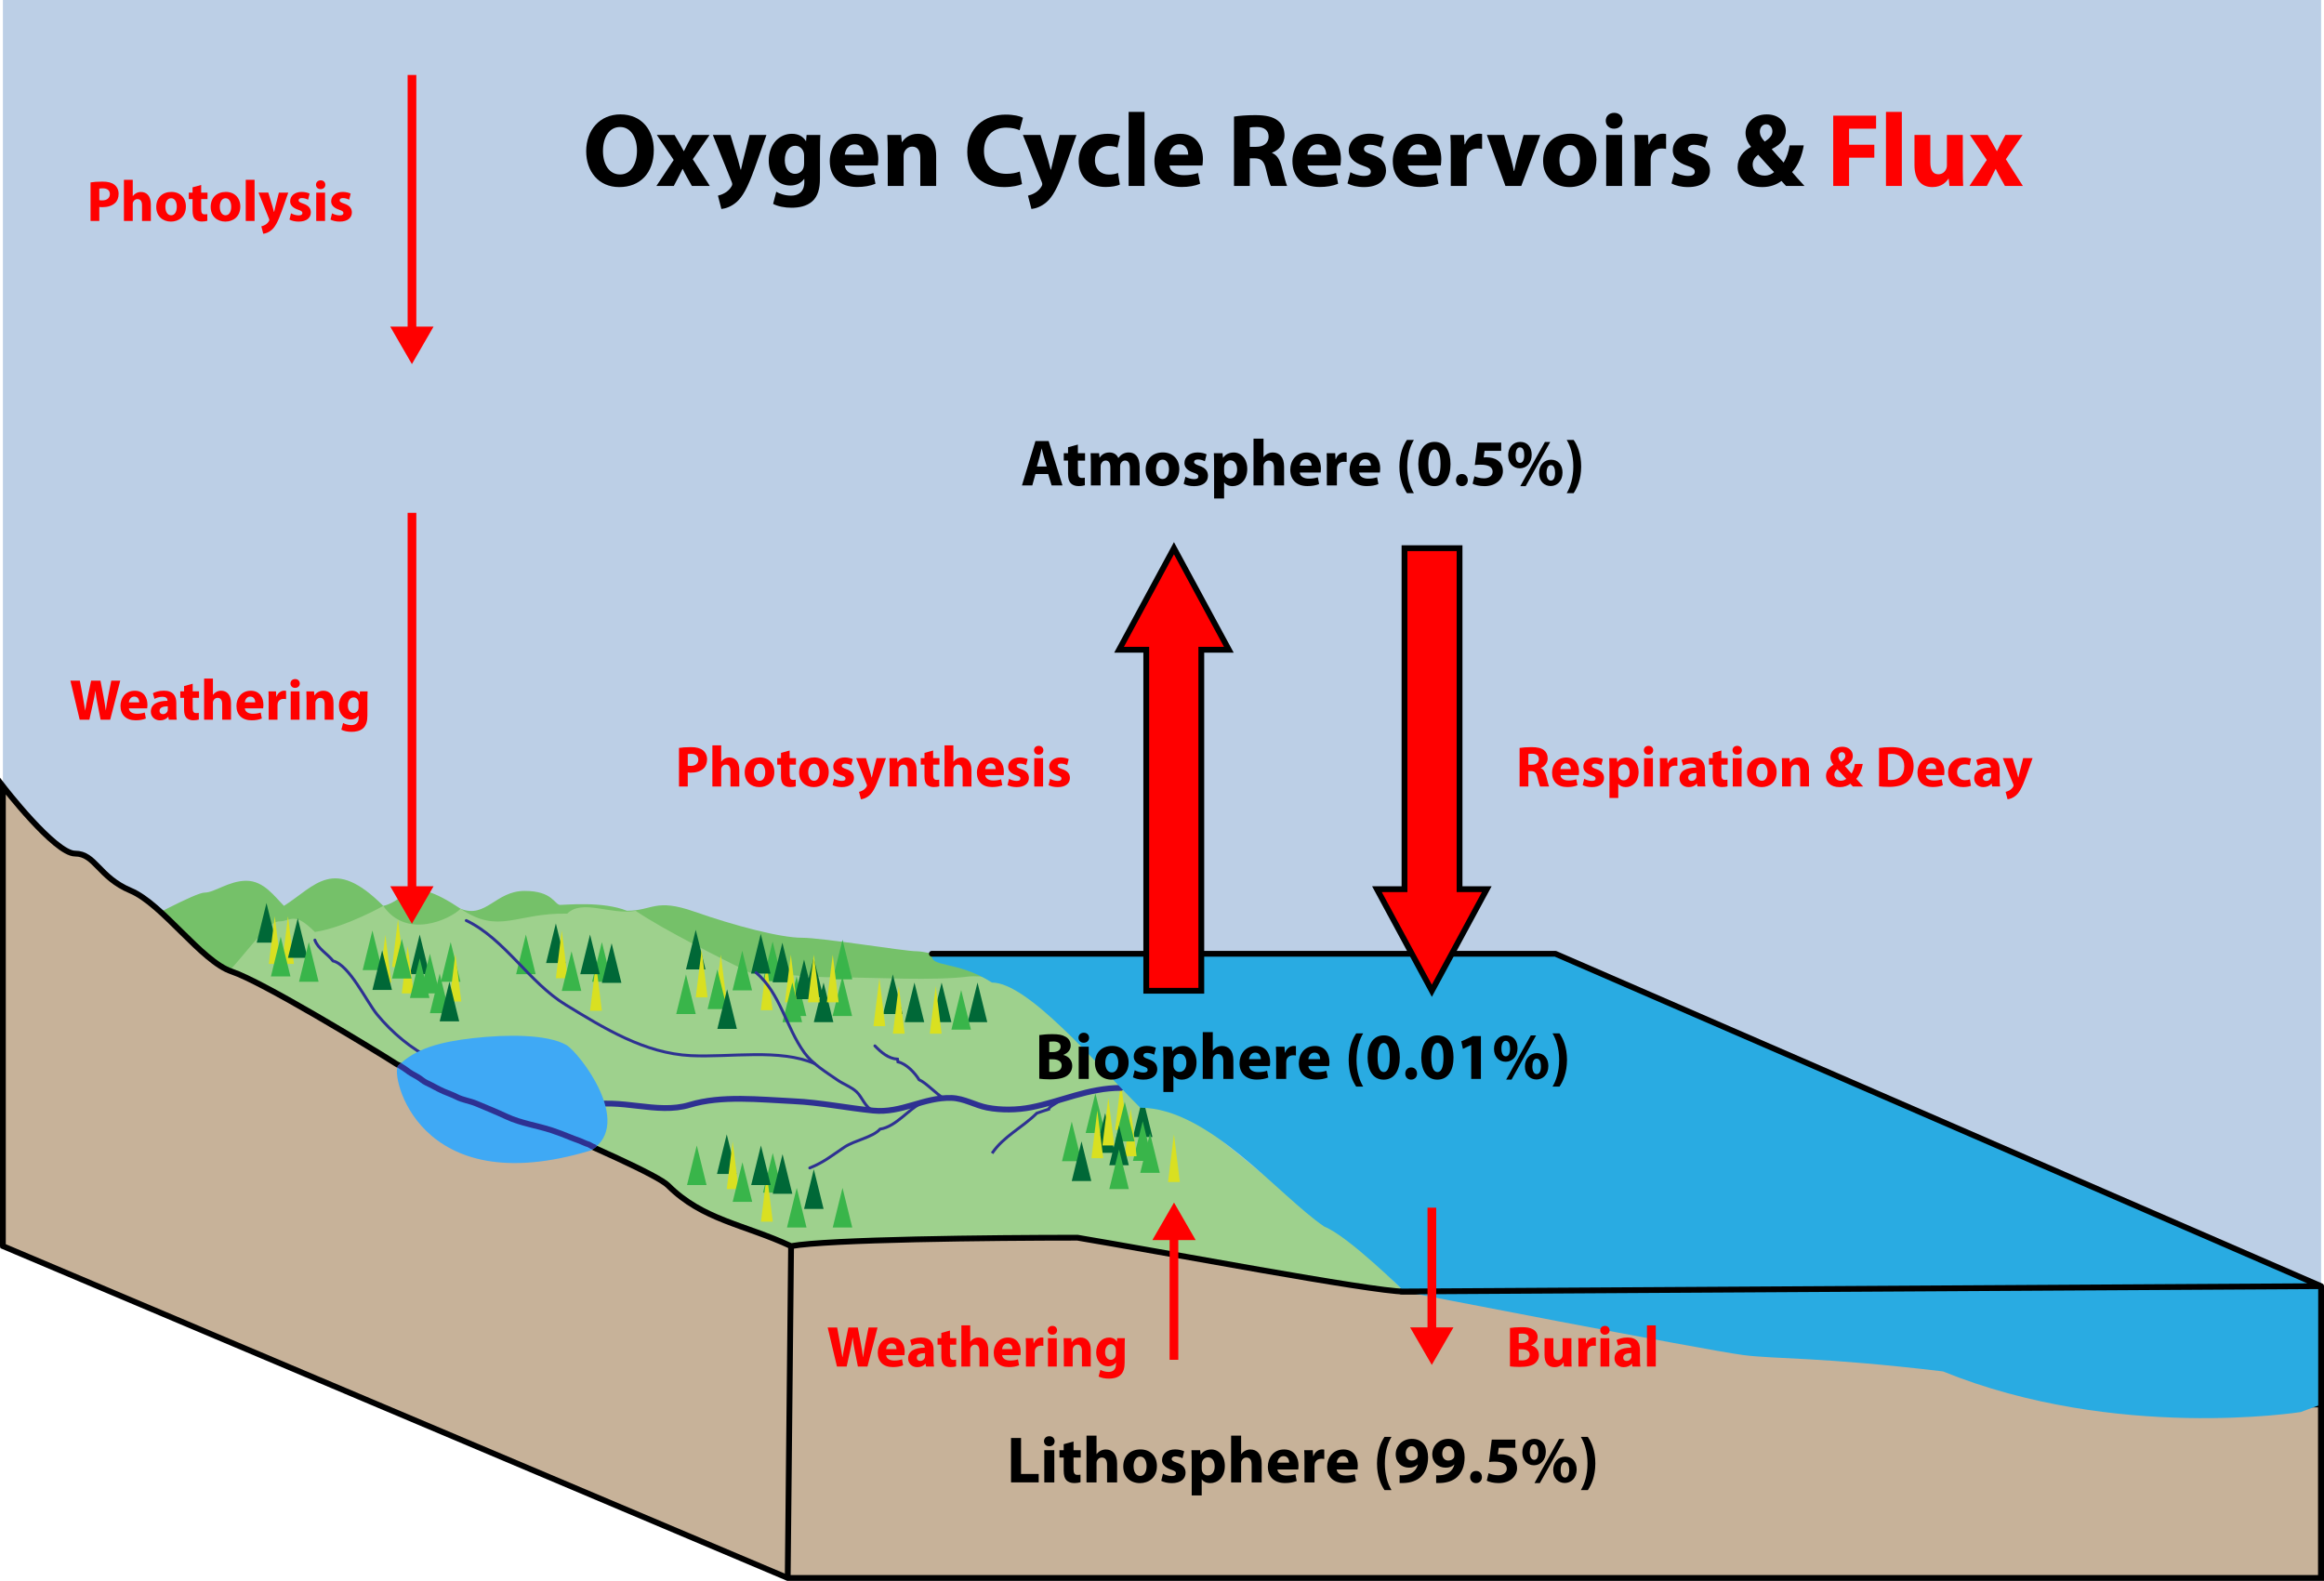 <svg enable-background="new 0 0 802 545.628" version="1.1" viewBox="0 0 802 545.628" x="0px" xml:space="preserve" xmlns="http://www.w3.org/2000/svg" xmlns:xlink="http://www.w3.org/1999/xlink" y="0px">
<symbol id="Dark_tree" viewBox="-3.371 -6.84 6.741 13.68">
	<polygon fill="#006837" points="-0.001,6.84 -3.371,-6.84 3.37,-6.84"/>
</symbol>
<symbol id="Light_tree" viewBox="-3.37 -6.84 6.741 13.68">
	<polygon fill="#39B54A" points="0,6.84 -3.37,-6.84 3.371,-6.84"/>
</symbol>
<symbol id="v_light_tree" viewBox="-2.043 -8.232 4.087 16.464">
	<polyline fill="#D9E021" points="0,8.231 -2.043,-8.232 2.043,-8.232"/>
</symbol>
	<polygon fill="#BCCFE6" points="1,0 1,419.741 484.506,419.741 484.506,474.461 801,474.461 801,419.741 801,413.067 801,0"/>
	<path d="M43.334,320.67c7-3,24-12.595,27.333-12.595s8.333-4.08,14.333-4.08,9.667,5.329,13,8.663c11-7,16.964-17.294,34.257,0,8.704-1.886,7.685-11.696,26.685,0.987,8.763,3.538,12.057-6.141,22.057-6.141,9.842-0.032,10.333,4.824,12.333,4.824s14.739-1.309,23,2.015c9,0,9.709-4.457,23.333,0.318,13.88,4.865,29.667,9,37,9s35.334,4.667,39.667,4.667,20.815,4.709,24.934,8.828,9.066,11.172,7.732,17.172-159-0.667-189-2.667-73.667-6.333-95-14.333-21.656-16.66-21.656-16.66z" fill="#75C169"/>
	<path d="M484.63,445.79c0,0-35.294-35.756-49.214-40.826-5.909-5.07-35.178-28.257-40.796-33.875s-22.472-22.473-27.528-27.528-2.35-5.55-9.09-5.55-20.888-1.344-23.457-1c-12.019,1.607-33.116,0.334-44.543,0.334-14.333,0-22.349-1.667-31.337-1.667-8.989-4.489-28.996-14.333-39.326-21.318-8.571,1.558-18.412-4.198-23.595,0.985-17.713-0.361-23.408,7.333-36.798-1.684-3.652,3.652-18.609,10.684-26.685-0.987,0,0-12.924,7.337-23.59,9.001-7.332-7.332-8.191-3.664-12.334-3.664s-12.167,12.167-19,19,117,94.667,123,96.667,88.33,12.13,101.66,12.13,152.67,15.208,162,13.542,20.63-13.54,20.63-13.54z" fill="#9ED18D"/>
	<path d="M1,430.09l270.84,114.54h529.16v-59.884h-77.419c-13.372-5.813-79.069-25.581-97.674-25.581s-78.488-6.396-93.023-9.884-37.209-3.488-48.256-3.488-84.883-13.955-112.79-18.605c-29.651,0-86.047,0.581-98.837,2.907-16.279-7.558-30.523-9.011-42.442-20.93-6.981-6.981-94.495-41.86-93.604-41.86-9.208-5.819-46.512-28.489-56.977-31.978s-23.843-23.27-34.890-27.92-12.21-12.791-19.187-12.791-24.906-23.26-24.906-23.26v158.72z" fill="#C7B299" stroke="#000" stroke-width="2"/>
	<line fill="none" stroke="#000" stroke-width="2" x1="273" x2="271.837" y1="430.093" y2="544.628"/>
		<use height="13.68" overflow="visible" transform="matrix(1, 0, 0, -1, 91.963, 318.518)" width="6.741" x="-3.371" xlink:href="#Dark_tree" y="-6.84"/>
		<use height="16.464" overflow="visible" transform="matrix(1, 0, 0, -1, 132.986, 330.891)" width="4.087" x="-2.043" xlink:href="#v_light_tree" y="-8.232"/>
		<use height="16.464" overflow="visible" transform="matrix(1, 0, 0, -1, 386.844, 381.776)" width="4.087" x="-2.043" xlink:href="#v_light_tree" y="-8.232"/>
		<use height="13.68" overflow="visible" transform="matrix(1, 0, 0, -1, 378.018, 384.22)" width="6.741" x="-3.37" xlink:href="#Light_tree" y="-6.84"/>
		<use height="13.68" overflow="visible" transform="matrix(1, 0, 0, -1, 394.34, 385.611)" width="6.741" x="-3.371" xlink:href="#Dark_tree" y="-6.84"/>
		<use height="13.68" overflow="visible" transform="matrix(1, 0, 0, -1, 381.389, 391.06)" width="6.741" x="-3.371" xlink:href="#Dark_tree" y="-6.84"/>
		<use height="13.68" overflow="visible" transform="matrix(1, 0, 0, -1, 394.339, 393.844)" width="6.741" x="-3.37" xlink:href="#Light_tree" y="-6.84"/>
		<use height="16.464" overflow="visible" transform="matrix(1, 0, 0, -1, 390.195, 390.852)" width="4.087" x="-2.043" xlink:href="#v_light_tree" y="-8.232"/>
		<use height="16.464" overflow="visible" transform="matrix(1, 0, 0, -1, 382.484, 387.113)" width="4.087" x="-2.043" xlink:href="#v_light_tree" y="-8.232"/>
		<use height="13.68" overflow="visible" transform="matrix(1, 0, 0, -1, 388.151, 387.114)" width="6.741" x="-3.37" xlink:href="#Light_tree" y="-6.84"/>
		<use height="13.68" overflow="visible" transform="matrix(1, 0, 0, -1, 266.626, 331.805)" width="6.741" x="-3.37" xlink:href="#Light_tree" y="-6.84"/>
		<use height="13.68" overflow="visible" transform="matrix(1, 0, 0, -1, 269.998, 332.196)" width="6.741" x="-3.371" xlink:href="#Dark_tree" y="-6.84"/>
		<use height="16.464" overflow="visible" transform="matrix(1, 0, 0, -1, 264.583, 340.428)" width="4.087" x="-2.043" xlink:href="#v_light_tree" y="-8.232"/>
		<use height="13.68" overflow="visible" transform="matrix(1, 0, 0, -1, 290.69, 343.839)" width="6.741" x="-3.37" xlink:href="#Light_tree" y="-6.84"/>
		<use height="13.68" overflow="visible" transform="matrix(1, 0, 0, -1, 274.898, 343.839)" width="6.741" x="-3.37" xlink:href="#Light_tree" y="-6.84"/>
		<use height="13.68" overflow="visible" transform="matrix(1, 0, 0, -1, 256.155, 334.981)" width="6.741" x="-3.37" xlink:href="#Light_tree" y="-6.84"/>
		<use height="13.68" overflow="visible" transform="matrix(1, 0, 0, -1, 280.79, 337.425)" width="6.741" x="-3.371" xlink:href="#Dark_tree" y="-6.84"/>
		<use height="13.68" overflow="visible" transform="matrix(1, 0, 0, -1, 262.54, 329.192)" width="6.741" x="-3.371" xlink:href="#Dark_tree" y="-6.84"/>
		<use height="16.464" overflow="visible" transform="matrix(1, 0, 0, -1, 137.346, 325.554)" width="4.087" x="-2.043" xlink:href="#v_light_tree" y="-8.232"/>
		<use height="13.68" overflow="visible" transform="matrix(1, 0, 0, -1, 155.527, 332.001)" width="6.741" x="-3.37" xlink:href="#Light_tree" y="-6.84"/>
		<use height="13.68" overflow="visible" transform="matrix(1, 0, 0, -1, 128.52, 327.997)" width="6.741" x="-3.37" xlink:href="#Light_tree" y="-6.84"/>
		<use height="13.68" overflow="visible" transform="matrix(1, 0, 0, -1, 144.842, 329.389)" width="6.741" x="-3.371" xlink:href="#Dark_tree" y="-6.84"/>
		<use height="13.68" overflow="visible" transform="matrix(1, 0, 0, -1, 131.891, 334.837)" width="6.741" x="-3.371" xlink:href="#Dark_tree" y="-6.84"/>
		<use height="13.68" overflow="visible" transform="matrix(1, 0, 0, -1, 308.118, 343.148)" width="6.741" x="-3.371" xlink:href="#Dark_tree" y="-6.84"/>
		<use height="13.68" overflow="visible" transform="matrix(1, 0, 0, -1, 324.955, 345.957)" width="6.741" x="-3.371" xlink:href="#Dark_tree" y="-6.84"/>
		<use height="13.68" overflow="visible" transform="matrix(1, 0, 0, -1, 337.332, 345.957)" width="6.741" x="-3.371" xlink:href="#Dark_tree" y="-6.84"/>
		<use height="13.68" overflow="visible" transform="matrix(1, 0, 0, -1, 290.746, 331.179)" width="6.741" x="-3.37" xlink:href="#Light_tree" y="-6.84"/>
		<use height="13.68" overflow="visible" transform="matrix(1, 0, 0, -1, 277.475, 338.019)" width="6.741" x="-3.371" xlink:href="#Dark_tree" y="-6.84"/>
		<use height="16.464" overflow="visible" transform="matrix(1, 0, 0, -1, 310.161, 348.55)" width="4.087" x="-2.043" xlink:href="#v_light_tree" y="-8.232"/>
		<use height="13.68" overflow="visible" transform="matrix(1, 0, 0, -1, 315.575, 345.957)" width="6.741" x="-3.371" xlink:href="#Dark_tree" y="-6.84"/>
		<use height="13.68" overflow="visible" transform="matrix(1, 0, 0, -1, 284.216, 345.957)" width="6.741" x="-3.371" xlink:href="#Dark_tree" y="-6.84"/>
		<use height="13.68" overflow="visible" transform="matrix(1, 0, 0, -1, 266.682, 404.798)" width="6.741" x="-3.37" xlink:href="#Light_tree" y="-6.84"/>
		<use height="13.68" overflow="visible" transform="matrix(1, 0, 0, -1, 250.798, 398.35)" width="6.741" x="-3.371" xlink:href="#Dark_tree" y="-6.84"/>
		<use height="13.68" overflow="visible" transform="matrix(1, 0, 0, -1, 270.053, 405.19)" width="6.741" x="-3.371" xlink:href="#Dark_tree" y="-6.84"/>
		<use height="13.68" overflow="visible" transform="matrix(1, 0, 0, -1, 240.098, 327.759)" width="6.741" x="-3.371" xlink:href="#Dark_tree" y="-6.84"/>
		<use height="16.464" overflow="visible" transform="matrix(1, 0, 0, -1, 405.125, 399.742)" width="4.087" x="-2.043" xlink:href="#v_light_tree" y="-8.232"/>
		<use height="16.464" overflow="visible" transform="matrix(1, 0, 0, -1, 378.683, 391.511)" width="4.087" x="-2.043" xlink:href="#v_light_tree" y="-8.232"/>
		<use height="16.464" overflow="visible" transform="matrix(1, 0, 0, -1, 264.639, 413.421)" width="4.087" x="-2.043" xlink:href="#v_light_tree" y="-8.232"/>
		<use height="16.464" overflow="visible" transform="matrix(1, 0, 0, -1, 252.841, 402.185)" width="4.087" x="-2.043" xlink:href="#v_light_tree" y="-8.232"/>
		<use height="16.464" overflow="visible" transform="matrix(1, 0, 0, -1, 322.911, 348.55)" width="4.087" x="-2.043" xlink:href="#v_light_tree" y="-8.232"/>
		<use height="16.464" overflow="visible" transform="matrix(1, 0, 0, -1, 303.471, 345.956)" width="4.087" x="-2.043" xlink:href="#v_light_tree" y="-8.232"/>
		<use height="16.464" overflow="visible" transform="matrix(1, 0, 0, -1, 287.375, 337.724)" width="4.087" x="-2.043" xlink:href="#v_light_tree" y="-8.232"/>
		<use height="16.464" overflow="visible" transform="matrix(1, 0, 0, -1, 280.845, 337.724)" width="4.087" x="-2.043" xlink:href="#v_light_tree" y="-8.232"/>
		<use height="16.464" overflow="visible" transform="matrix(1, 0, 0, -1, 272.911, 337.724)" width="4.087" x="-2.043" xlink:href="#v_light_tree" y="-8.232"/>
		<use height="16.464" overflow="visible" transform="matrix(1, 0, 0, -1, 248.754, 337.724)" width="4.087" x="-2.043" xlink:href="#v_light_tree" y="-8.232"/>
		<use height="16.464" overflow="visible" transform="matrix(1, 0, 0, -1, 242.141, 336.014)" width="4.087" x="-2.043" xlink:href="#v_light_tree" y="-8.232"/>
		<use height="16.464" overflow="visible" transform="matrix(1, 0, 0, -1, 157.144, 337.438)" width="4.087" x="-2.043" xlink:href="#v_light_tree" y="-8.232"/>
		<use height="16.464" overflow="visible" transform="matrix(1, 0, 0, -1, 140.697, 334.629)" width="4.087" x="-2.043" xlink:href="#v_light_tree" y="-8.232"/>
		<use height="16.464" overflow="visible" transform="matrix(1, 0, 0, -1, 99.384, 324.461)" width="4.087" x="-2.043" xlink:href="#v_light_tree" y="-8.232"/>
		<use height="16.464" overflow="visible" transform="matrix(1, 0, 0, -1, 94.821, 324.461)" width="4.087" x="-2.043" xlink:href="#v_light_tree" y="-8.232"/>
		<use height="13.68" overflow="visible" transform="matrix(1, 0, 0, -1, 151.729, 342.861)" width="6.741" x="-3.37" xlink:href="#Light_tree" y="-6.84"/>
		<use height="13.68" overflow="visible" transform="matrix(1, 0, 0, -1, 148.358, 336.022)" width="6.741" x="-3.37" xlink:href="#Light_tree" y="-6.84"/>
		<use height="13.68" overflow="visible" transform="matrix(1, 0, 0, -1, 138.653, 330.892)" width="6.741" x="-3.37" xlink:href="#Light_tree" y="-6.84"/>
		<use height="13.68" overflow="visible" transform="matrix(1, 0, 0, -1, 396.864, 397.958)" width="6.741" x="-3.37" xlink:href="#Light_tree" y="-6.84"/>
		<use height="13.68" overflow="visible" transform="matrix(1, 0, 0, -1, 369.856, 393.954)" width="6.741" x="-3.37" xlink:href="#Light_tree" y="-6.84"/>
		<use height="13.68" overflow="visible" transform="matrix(1, 0, 0, -1, 290.746, 416.832)" width="6.741" x="-3.37" xlink:href="#Light_tree" y="-6.84"/>
		<use height="13.68" overflow="visible" transform="matrix(1, 0, 0, -1, 236.727, 343.148)" width="6.741" x="-3.37" xlink:href="#Light_tree" y="-6.84"/>
		<use height="13.68" overflow="visible" transform="matrix(1, 0, 0, -1, 331.695, 348.55)" width="6.741" x="-3.37" xlink:href="#Light_tree" y="-6.84"/>
		<use height="13.68" overflow="visible" transform="matrix(1, 0, 0, -1, 274.954, 416.832)" width="6.741" x="-3.37" xlink:href="#Light_tree" y="-6.84"/>
		<use height="13.68" overflow="visible" transform="matrix(1, 0, 0, -1, 256.211, 407.975)" width="6.741" x="-3.37" xlink:href="#Light_tree" y="-6.84"/>
		<use height="13.68" overflow="visible" transform="matrix(1, 0, 0, -1, 273.423, 345.957)" width="6.741" x="-3.37" xlink:href="#Light_tree" y="-6.84"/>
		<use height="13.68" overflow="visible" transform="matrix(1, 0, 0, -1, 240.456, 402.185)" width="6.741" x="-3.37" xlink:href="#Light_tree" y="-6.84"/>
		<use height="13.68" overflow="visible" transform="matrix(1, 0, 0, -1, 247.555, 341.439)" width="6.741" x="-3.37" xlink:href="#Light_tree" y="-6.84"/>
		<use height="13.68" overflow="visible" transform="matrix(1, 0, 0, -1, 280.845, 410.418)" width="6.741" x="-3.371" xlink:href="#Dark_tree" y="-6.84"/>
		<use height="13.68" overflow="visible" transform="matrix(1, 0, 0, -1, 96.864, 330.16)" width="6.741" x="-3.37" xlink:href="#Light_tree" y="-6.84"/>
		<use height="13.68" overflow="visible" transform="matrix(1, 0, 0, -1, 102.755, 323.746)" width="6.741" x="-3.371" xlink:href="#Dark_tree" y="-6.84"/>
		<use height="13.68" overflow="visible" transform="matrix(1, 0, 0, -1, 386.179, 395.346)" width="6.741" x="-3.371" xlink:href="#Dark_tree" y="-6.84"/>
		<use height="13.68" overflow="visible" transform="matrix(1, 0, 0, -1, 373.228, 400.794)" width="6.741" x="-3.371" xlink:href="#Dark_tree" y="-6.84"/>
		<use height="13.68" overflow="visible" transform="matrix(1, 0, 0, -1, 262.596, 402.185)" width="6.741" x="-3.371" xlink:href="#Dark_tree" y="-6.84"/>
		<use height="13.68" overflow="visible" transform="matrix(1, 0, 0, -1, 207.706, 332.003)" width="6.741" x="-3.37" xlink:href="#Light_tree" y="-6.84"/>
		<use height="13.68" overflow="visible" transform="matrix(1, 0, 0, -1, 191.822, 325.555)" width="6.741" x="-3.371" xlink:href="#Dark_tree" y="-6.84"/>
		<use height="13.68" overflow="visible" transform="matrix(1, 0, 0, -1, 211.077, 332.395)" width="6.741" x="-3.371" xlink:href="#Dark_tree" y="-6.84"/>
		<use height="16.464" overflow="visible" transform="matrix(1, 0, 0, -1, 205.663, 340.626)" width="4.087" x="-2.043" xlink:href="#v_light_tree" y="-8.232"/>
		<use height="16.464" overflow="visible" transform="matrix(1, 0, 0, -1, 193.865, 329.391)" width="4.087" x="-2.043" xlink:href="#v_light_tree" y="-8.232"/>
		<use height="13.68" overflow="visible" transform="matrix(1, 0, 0, -1, 197.235, 335.18)" width="6.741" x="-3.37" xlink:href="#Light_tree" y="-6.84"/>
		<use height="13.68" overflow="visible" transform="matrix(1, 0, 0, -1, 181.48, 329.391)" width="6.741" x="-3.37" xlink:href="#Light_tree" y="-6.84"/>
		<use height="13.68" overflow="visible" transform="matrix(1, 0, 0, -1, 203.62, 329.391)" width="6.741" x="-3.371" xlink:href="#Dark_tree" y="-6.84"/>
		<use height="13.68" overflow="visible" transform="matrix(1, 0, 0, -1, 250.926, 348.278)" width="6.741" x="-3.371" xlink:href="#Dark_tree" y="-6.84"/>
		<use height="13.68" overflow="visible" transform="matrix(1, 0, 0, -1, 155.101, 345.67)" width="6.741" x="-3.371" xlink:href="#Dark_tree" y="-6.84"/>
		<use height="13.68" overflow="visible" transform="matrix(1, 0, 0, -1, 386.178, 403.578)" width="6.741" x="-3.37" xlink:href="#Light_tree" y="-6.84"/>
		<use height="13.68" overflow="visible" transform="matrix(1, 0, 0, -1, 106.568, 332.001)" width="6.741" x="-3.37" xlink:href="#Light_tree" y="-6.84"/>
		<use height="13.68" overflow="visible" transform="matrix(1, 0, 0, -1, 144.841, 337.621)" width="6.741" x="-3.37" xlink:href="#Light_tree" y="-6.84"/>
	<path d="M386.84,375.49c-11.235,0-20.736,4.692-30.991,6.707-4.89,0.961-10.412,1.017-15.138,0.111-4.227-0.811-7.945-3.226-12.388-3.355-9.537-0.278-17.178,5.333-26.964,4.367-9.006-0.889-18.178-2.808-27.53-3.243-11.595-0.54-24.775-2.08-35.815,1.263-11.437,3.464-23.924-2.595-36.095,0.423" fill="none" stroke="#2E3192" stroke-linecap="round" stroke-width="2"/>
	<path d="M342.37,398.06c3.903-5.855,10.485-8.892,15.43-13.837,0.312-0.063,3.827-1.363,4.139-1.426,0.005-0.914,3.743-2.489,4.079-3.262" fill="none" stroke="#2E3192"/>
	<path d="M279.45,403.11c4.863-1.946,7.588-4.251,11.937-7.164,3.581-2.398,9.757-3.368,12.316-6.226,5.8-0.916,10.065-7.351,14.638-9.082" fill="none" stroke="#2E3192" stroke-linecap="round"/>
	<path d="M301.92,360.98c2.096,2.156,4.596,4.395,7.8,4.588,0.052,0.313,0.104,0.625,0.157,0.937,2.913,0.626,5.838,3.791,7.307,6.178,2.284,0.917,6.2,5.126,8.407,6.352" fill="none" stroke="#2E3192" stroke-linecap="round"/>
	<path d="M301.36,383.32c-2.722-0.896-3.805-4.645-5.776-6.489-1.811-1.695-4.55-2.646-6.583-4.06-3.943-2.739-8.619-5.563-11.392-9.395-6.396-8.838-8.307-20.51-16.7-27.682" fill="none" stroke="#2E3192" stroke-linecap="round"/>
	<path d="M160.91,317.72c13.181,6.295,21.727,21.41,34.286,29.072,13.218,8.063,27.176,16.787,43.243,17.557,13.65,0.654,30.624-2.491,42.733,2.772" fill="none" stroke="#2E3192" stroke-linecap="round"/>
	<path d="M108.66,324.46c1.072,3.018,4.454,4.817,6.274,7.208,5.625,1.358,11.573,14.057,15.213,18.496,5.04,6.146,11.98,12.055,18.962,15.307" fill="none" stroke="#2E3192" stroke-linecap="round"/>
	<path d="M321.58,329.19l215.17,0.324,264.25,113.49v41.744l-7.038,2.616c0,0-63.951,10.134-123.46-14.026-42.527-5.065-57.922-4.202-68.873-5.638-13.92-1.825-117-21.905-117-21.905s-19.224-19.083-27.65-22.454c-16.011-10.955-39.888-41.011-63.483-41.011-15.73-15.73-38.822-43.209-51.182-43.209-12.37-7.86-21.60-4.90-20.74-9.92z" fill="#29ABE2"/>
		<path d="M348.90,496.32h3.456v12.414h6.093v2.91h-9.549v-15.315z"/>
		<path d="M363.94,497.44c0,0.955-0.705,1.729-1.865,1.729-1.091,0-1.796-0.773-1.796-1.729,0-0.978,0.728-1.728,1.842-1.728,1.12,0,1.80,0.75,1.82,1.73zm-3.56,14.21v-11.118h3.456v11.118h-3.465z"/>
		<path d="M370.47,497.53v3.001h2.478v2.547h-2.478v4.024c0,1.341,0.341,1.955,1.364,1.955,0.478,0,0.705-0.022,1.023-0.091l0.023,2.614c-0.432,0.159-1.273,0.296-2.229,0.296-1.114,0-2.046-0.387-2.614-0.955-0.637-0.659-0.955-1.728-0.955-3.297v-4.547h-1.478v-2.547h1.478v-2.068l3.39-0.92z"/>
		<path d="M374.95,495.51h3.456v6.366h0.045c0.364-0.5,0.818-0.887,1.364-1.159,0.523-0.273,1.159-0.433,1.796-0.433,2.205,0,3.888,1.523,3.888,4.889v6.479h-3.456v-6.116c0-1.455-0.5-2.455-1.796-2.455-0.909,0-1.478,0.591-1.728,1.228-0.091,0.205-0.114,0.5-0.114,0.75v6.594h-3.456v-16.143z"/>
		<path d="M399.25,505.97c0,4.069-2.888,5.934-5.866,5.934-3.251,0-5.752-2.137-5.752-5.729,0-3.615,2.365-5.911,5.957-5.911,3.39,0,5.66,2.34,5.66,5.71zm-8.05,0.11c0,1.91,0.796,3.342,2.274,3.342,1.363,0,2.205-1.341,2.205-3.364,0-1.637-0.637-3.319-2.205-3.319-1.64,0-2.28,1.70-2.28,3.34z"/>
		<path d="M401.36,508.65c0.637,0.387,1.956,0.818,2.979,0.818,1.046,0,1.478-0.341,1.478-0.909,0-0.592-0.341-0.864-1.614-1.296-2.32-0.773-3.207-2.023-3.183-3.343,0-2.091,1.774-3.66,4.525-3.66,1.296,0,2.433,0.318,3.114,0.659l-0.591,2.388c-0.5-0.273-1.478-0.637-2.41-0.637-0.841,0-1.318,0.341-1.318,0.887s0.432,0.818,1.796,1.296c2.114,0.728,2.979,1.818,3.001,3.433,0,2.092-1.614,3.615-4.797,3.615-1.455,0-2.751-0.341-3.593-0.796l0.60-2.45z"/>
		<path d="M411.25,504.26c0-1.455-0.045-2.684-0.091-3.729h3.001l0.159,1.547h0.046c0.818-1.16,2.092-1.797,3.706-1.797,2.433,0,4.615,2.115,4.615,5.661,0,4.047-2.569,5.957-5.048,5.957-1.341,0-2.387-0.546-2.888-1.273h-0.045v5.525h-3.456v-11.899zm3.46,2.62c0,0.272,0.022,0.5,0.068,0.728,0.228,0.932,1.022,1.637,2.023,1.637,1.5,0,2.387-1.25,2.387-3.138,0-1.773-0.796-3.114-2.342-3.114-0.978,0-1.841,0.728-2.068,1.751-0.046,0.182-0.068,0.409-0.068,0.613v1.515z"/>
		<path d="M424.85,495.51h3.456v6.366h0.045c0.364-0.5,0.819-0.887,1.364-1.159,0.523-0.273,1.16-0.433,1.797-0.433,2.205,0,3.888,1.523,3.888,4.889v6.479h-3.456v-6.116c0-1.455-0.5-2.455-1.796-2.455-0.91,0-1.479,0.591-1.729,1.228-0.091,0.205-0.113,0.5-0.113,0.75v6.594h-3.456v-16.143z"/>
		<path d="M440.83,507.19c0.091,1.433,1.523,2.114,3.138,2.114,1.182,0,2.137-0.159,3.069-0.478l0.454,2.342c-1.137,0.478-2.523,0.705-4.023,0.705-3.774,0-5.935-2.183-5.935-5.661,0-2.819,1.751-5.935,5.616-5.935,3.592,0,4.956,2.797,4.956,5.548,0,0.591-0.068,1.114-0.113,1.364h-7.182zm4.07-2.36c0-0.842-0.363-2.251-1.955-2.251-1.455,0-2.046,1.341-2.137,2.251h4.097z"/>
		<path d="M450.17,504.19c0-1.638-0.022-2.706-0.091-3.661h2.956l0.136,2.047h0.091c0.568-1.637,1.91-2.319,3.002-2.319,0.317,0,0.477,0.022,0.728,0.068v3.251c-0.273-0.045-0.546-0.091-0.933-0.091-1.273,0-2.137,0.682-2.364,1.751-0.046,0.227-0.068,0.5-0.068,0.772v5.639h-3.456v-7.458z"/>
		<path d="M461.29,507.19c0.091,1.433,1.523,2.114,3.138,2.114,1.183,0,2.137-0.159,3.069-0.478l0.454,2.342c-1.137,0.478-2.523,0.705-4.023,0.705-3.774,0-5.935-2.183-5.935-5.661,0-2.819,1.751-5.935,5.616-5.935,3.592,0,4.956,2.797,4.956,5.548,0,0.591-0.068,1.114-0.113,1.364h-7.182zm4.07-2.36c0-0.842-0.363-2.251-1.955-2.251-1.455,0-2.046,1.341-2.137,2.251h4.097z"/>
		<path d="M480.20,495.94c-1.273,2.092-2.297,5.138-2.297,9.208,0,4.001,1.023,7.024,2.297,9.162h-2.41c-1.205-1.773-2.592-4.797-2.592-9.162,0.022-4.434,1.387-7.435,2.592-9.208h2.412z"/>
		<path d="M483,509.17c0.455,0.046,0.818,0.023,1.501,0,1.068-0.067,2.137-0.363,2.91-0.909,0.978-0.659,1.614-1.637,1.864-2.751l-0.046-0.022c-0.659,0.682-1.637,1.068-2.979,1.068-2.501,0-4.593-1.728-4.593-4.615s2.319-5.32,5.57-5.32c3.797,0,5.594,2.91,5.594,6.366,0,3.092-0.979,5.32-2.593,6.82-1.409,1.273-3.364,1.955-5.661,2.047-0.568,0.045-1.182,0.022-1.568,0v-2.689zm2.09-7.43c0,1.273,0.705,2.365,2.092,2.365,0.955,0,1.614-0.433,1.933-0.955,0.113-0.228,0.159-0.455,0.159-0.887,0.022-1.569-0.568-3.115-2.183-3.115-1.16,0-2,1.05-2,2.60z"/>
		<path d="M495.61,509.17c0.455,0.046,0.818,0.023,1.501,0,1.068-0.067,2.137-0.363,2.91-0.909,0.978-0.659,1.614-1.637,1.864-2.751l-0.046-0.022c-0.659,0.682-1.637,1.068-2.979,1.068-2.501,0-4.593-1.728-4.593-4.615s2.319-5.32,5.57-5.32c3.797,0,5.594,2.91,5.594,6.366,0,3.092-0.979,5.32-2.593,6.82-1.409,1.273-3.364,1.955-5.661,2.047-0.568,0.045-1.182,0.022-1.568,0v-2.689zm2.10-7.43c0,1.273,0.705,2.365,2.092,2.365,0.955,0,1.614-0.433,1.933-0.955,0.113-0.228,0.159-0.455,0.159-0.887,0.022-1.569-0.568-3.115-2.183-3.115-1.16,0-2,1.05-2,2.60z"/>
		<path d="M507.34,509.81c0-1.25,0.841-2.114,2.046-2.114,1.183,0,2.001,0.841,2.023,2.114,0,1.205-0.818,2.092-2.068,2.092-1.16,0-2-0.89-2-2.09z"/>
		<path d="M522.94,499.71h-5.729l-0.318,2.273c0.318-0.045,0.591-0.045,0.955-0.045,1.409,0,2.864,0.318,3.888,1.068,1.114,0.75,1.796,1.979,1.796,3.706,0,2.751-2.364,5.184-6.343,5.184-1.797,0-3.297-0.409-4.115-0.841l0.637-2.592c0.637,0.318,1.978,0.728,3.319,0.728,1.432,0,2.955-0.683,2.955-2.251,0-1.523-1.205-2.456-4.16-2.456-0.818,0-1.387,0.046-1.979,0.137l0.955-7.753h8.14v2.833z"/>
		<path d="M533.46,501.01c0,3.093-1.955,4.729-4.093,4.729-2.25,0-4.023-1.683-4.023-4.479,0-2.637,1.614-4.638,4.16-4.638,2.52,0,3.95,1.86,3.95,4.39zm-5.54,0.18c-0.022,1.546,0.523,2.66,1.523,2.66,0.978,0,1.455-1.001,1.455-2.684,0-1.5-0.409-2.66-1.5-2.66-1.03,0-1.48,1.18-1.48,2.68zm1.61,10.71l8.504-15.256h1.841l-8.48,15.256h-1.859zm14.57-4.75c0,3.069-1.956,4.707-4.093,4.707-2.229,0-4.002-1.683-4.002-4.457,0-2.637,1.614-4.638,4.139-4.638,2.52,0,3.95,1.86,3.95,4.39zm-5.52,0.16c-0.022,1.546,0.523,2.66,1.501,2.66s1.455-1,1.455-2.66c0-1.5-0.409-2.66-1.478-2.66-1.02,0-1.48,1.18-1.48,2.66z"/>
		<path d="M545.54,514.31c1.273-2.114,2.296-5.184,2.296-9.208s-1.022-7.048-2.296-9.162h2.41c1.205,1.75,2.592,4.729,2.592,9.185-0.023,4.411-1.387,7.39-2.592,9.186h-2.415z"/>
	<line fill="none" stroke="#000" stroke-width="2" x1="801" x2="801" y1="443.915" y2="544.628"/>
	<polyline fill="none" points="483.606,445.761 801,443.915 536.752,329.192 321.584,329.192" stroke="#000" stroke-linecap="round" stroke-linejoin="round" stroke-width="2"/>
	<path d="M137.38,367.88c-2.7,2.699,6.451,47.525,66.665,29.139,14.838-9.247-4.089-33.65-8.602-36.343-6.667-3.764-20.629-3.669-32.15-2.365-11.40,1.28-19.95,3.59-25.91,9.56z" fill="#3FA9F5"/>
		<defs>
			<path d="M137.38,367.88c-2.7,2.699,6.451,47.525,66.665,29.139,14.838-9.247-4.089-33.65-8.602-36.343-6.667-3.764-20.629-3.669-32.15-2.365-11.40,1.28-19.95,3.59-25.91,9.56z" id="SVGID_1_"/>
		</defs>
		<clipPath id="SVGID_2_">
			<use overflow="visible" xlink:href="#SVGID_1_"/>
		</clipPath>
		<path clip-path="url(#SVGID_2_)" d="M137.16,367.12c0.873,0.881,2.145,1.435,3.072,2.168,1.216,0.963,2.486,1.633,3.838,2.385,1.124,0.626,1.932,1.504,3.116,2.046,1.989,0.909,3.889,2.081,5.876,2.95,1.543,0.676,3.023,1.146,4.516,1.916,2.084,1.076,4.518,1.373,6.71,2.277,3.563,1.469,7.17,2.969,10.651,4.587,4.824,2.243,10.38,3.015,15.454,4.675,2.152,0.705,4.327,1.554,6.363,2.387,1.09,0.446,2.203,0.842,3.266,1.232,0.677,0.25,1.554,0.72,2.375,1.004,1.315,0.359,1.198,0.657,2.698,1.229" fill="none" stroke="#2E3192" stroke-linecap="round" stroke-width="2"/>
			<line fill="none" stroke="#F00" stroke-width="3" x1="405.125" x2="405.125" y1="469.334" y2="425.832"/>
			<polygon fill="#F00" points="412.627,428.021 405.148,415.066 397.669,428.021"/>
			<line fill="none" stroke="#F00" stroke-width="3" x1="494.125" x2="494.125" y1="416.832" y2="460.334"/>
			<polygon fill="#F00" points="486.623,458.145 494.102,471.099 501.58,458.145"/>
			<line fill="none" stroke="#F00" stroke-width="3" x1="142.168" x2="142.168" y1="177.001" y2="308.072"/>
			<polygon fill="#F00" points="134.666,305.883 142.145,318.837 149.623,305.883"/>
			<line fill="none" stroke="#F00" stroke-width="3" x1="142.168" x2="142.168" y1="25.877" y2="114.91"/>
			<polygon fill="#F00" points="134.666,112.721 142.145,125.675 149.623,112.721"/>
	<polygon fill="#F00" points="424.071,224.263 405.125,189.21 386.179,224.263 395.565,224.263 395.565,341.964 414.565,341.964 414.565,224.263" stroke="#000" stroke-width="2"/>
	<polygon fill="#F00" points="475.179,306.901 494.125,341.964 513.071,306.901 503.685,306.901 503.685,189.21 484.685,189.21 484.685,306.901" stroke="#000" stroke-width="2"/>
		<path d="M288.83,471.66l-3.201-13.482h3.26l1.021,5.541c0.3,1.62,0.58,3.36,0.8,4.721h0.04c0.22-1.46,0.54-3.081,0.88-4.761l1.14-5.501h3.241l1.081,5.681c0.3,1.58,0.52,3.021,0.72,4.521h0.04c0.2-1.501,0.5-3.081,0.78-4.701l1.101-5.501h3.101l-3.481,13.482h-3.301l-1.14-5.801c-0.26-1.36-0.48-2.621-0.64-4.161h-0.04c-0.24,1.521-0.46,2.801-0.78,4.161l-1.28,5.801h-3.337z" fill="#F00"/>
		<path d="M305.81,467.73c0.08,1.261,1.34,1.86,2.761,1.86,1.04,0,1.88-0.14,2.701-0.42l0.4,2.061c-1,0.42-2.22,0.62-3.541,0.62-3.321,0-5.221-1.921-5.221-4.981,0-2.48,1.541-5.221,4.941-5.221,3.161,0,4.361,2.46,4.361,4.881,0,0.521-0.06,0.98-0.1,1.2h-6.297zm3.58-2.08c0-0.74-0.32-1.98-1.72-1.98-1.28,0-1.801,1.18-1.881,1.98h3.604z" fill="#F00"/>
		<path d="M322.17,469.30c0,0.92,0.04,1.82,0.16,2.36h-2.74l-0.181-0.98h-0.06c-0.64,0.78-1.641,1.2-2.801,1.2-1.98,0-3.161-1.44-3.161-3,0-2.541,2.281-3.741,5.741-3.741v-0.12c0-0.54-0.28-1.28-1.78-1.28-1,0-2.061,0.34-2.701,0.74l-0.56-1.96c0.68-0.381,2.021-0.881,3.801-0.881,3.26,0,4.281,1.921,4.281,4.241v3.415zm-2.94-2.27c-1.601,0-2.841,0.38-2.841,1.54,0,0.78,0.521,1.16,1.201,1.16,0.74,0,1.38-0.5,1.58-1.12,0.04-0.159,0.06-0.34,0.06-0.52v-1.056z" fill="#F00"/>
		<path d="M327.83,459.23v2.641h2.181v2.24h-2.181v3.541c0,1.181,0.3,1.721,1.2,1.721,0.42,0,0.62-0.021,0.9-0.08l0.02,2.301c-0.38,0.14-1.12,0.26-1.96,0.26-0.98,0-1.801-0.34-2.301-0.84-0.561-0.581-0.84-1.521-0.84-2.901v-4.001h-1.301v-2.24h1.301v-1.82l2.98-0.82z" fill="#F00"/>
		<path d="M331.77,457.45h3.04v5.602h0.04c0.32-0.44,0.721-0.78,1.2-1.021,0.46-0.24,1.021-0.38,1.58-0.38,1.94,0,3.421,1.34,3.421,4.301v5.701h-3.04v-5.381c0-1.28-0.44-2.161-1.581-2.161-0.8,0-1.3,0.521-1.52,1.081-0.08,0.18-0.101,0.439-0.101,0.66v5.801h-3.04v-14.198z" fill="#F00"/>
		<path d="M345.83,467.73c0.08,1.261,1.341,1.86,2.761,1.86,1.04,0,1.881-0.14,2.7-0.42l0.4,2.061c-1,0.42-2.221,0.62-3.541,0.62-3.32,0-5.221-1.921-5.221-4.981,0-2.48,1.54-5.221,4.941-5.221,3.16,0,4.36,2.46,4.36,4.881,0,0.521-0.06,0.98-0.1,1.2h-6.298zm3.58-2.08c0-0.74-0.32-1.98-1.721-1.98-1.28,0-1.8,1.18-1.88,1.98h3.603z" fill="#F00"/>
		<path d="M354.05,465.09c0-1.44-0.021-2.381-0.08-3.221h2.601l0.119,1.801h0.08c0.501-1.44,1.681-2.041,2.641-2.041,0.28,0,0.421,0.021,0.641,0.061v2.86c-0.24-0.04-0.48-0.08-0.82-0.08-1.12,0-1.881,0.601-2.08,1.54-0.04,0.2-0.061,0.44-0.061,0.681v4.961h-3.04v-6.556z" fill="#F00"/>
		<path d="M364.79,459.15c0,0.841-0.62,1.521-1.641,1.521-0.96,0-1.58-0.68-1.58-1.521,0-0.86,0.64-1.521,1.62-1.521s1.58,0.66,1.60,1.52zm-3.14,12.51v-9.782h3.04v9.782h-3.038z" fill="#F00"/>
		<path d="M367.13,464.99c0-1.221-0.04-2.241-0.08-3.121h2.641l0.14,1.36h0.06c0.4-0.64,1.381-1.58,3.021-1.58,2,0,3.5,1.34,3.5,4.221v5.781h-3.04v-5.421c0-1.261-0.44-2.121-1.541-2.121-0.84,0-1.34,0.58-1.56,1.141-0.08,0.2-0.101,0.48-0.101,0.76v5.642h-3.04v-6.656z" fill="#F00"/>
		<path d="M388.11,470.24c0,1.88-0.38,3.42-1.501,4.4-1.06,0.92-2.521,1.2-3.96,1.2-1.301,0-2.641-0.26-3.521-0.74l0.601-2.32c0.62,0.36,1.681,0.74,2.841,0.74,1.44,0,2.54-0.76,2.54-2.58v-0.62h-0.04c-0.58,0.8-1.521,1.26-2.641,1.26-2.42,0-4.141-1.96-4.141-4.761,0-3.161,2.021-5.161,4.441-5.161,1.34,0,2.18,0.58,2.68,1.4h0.04l0.101-1.181h2.641c-0.04,0.641-0.08,1.461-0.08,2.921v5.435zm-3.04-4.39c0-0.181-0.02-0.381-0.06-0.561-0.221-0.8-0.801-1.34-1.641-1.34-1.12,0-2,1-2,2.78,0,1.46,0.72,2.601,1.98,2.601,0.8,0,1.42-0.521,1.62-1.221,0.08-0.24,0.1-0.56,0.1-0.82v-1.436z" fill="#F00"/>
		<path d="M524.41,258.15c0.98-0.16,2.421-0.28,4.062-0.28,2,0,3.4,0.3,4.36,1.061,0.82,0.64,1.261,1.601,1.261,2.841,0,1.7-1.221,2.88-2.381,3.3v0.061c0.94,0.38,1.46,1.26,1.801,2.5,0.42,1.541,0.819,3.301,1.08,3.821h-3.121c-0.2-0.4-0.54-1.48-0.92-3.141-0.38-1.7-0.96-2.141-2.221-2.16h-0.9v5.301h-3.021v-13.298zm3.02,5.80h1.2c1.521,0,2.421-0.76,2.421-1.94,0-1.22-0.84-1.86-2.24-1.86-0.74,0-1.16,0.04-1.381,0.101v3.703z" fill="#F00"/>
		<path d="M538.51,267.53c0.08,1.261,1.34,1.86,2.761,1.86,1.04,0,1.88-0.14,2.7-0.42l0.4,2.061c-1,0.42-2.221,0.62-3.541,0.62-3.32,0-5.221-1.921-5.221-4.981,0-2.48,1.54-5.221,4.94-5.221,3.161,0,4.361,2.46,4.361,4.881,0,0.521-0.06,0.98-0.1,1.2h-6.298zm3.58-2.08c0-0.74-0.32-1.98-1.721-1.98-1.28,0-1.801,1.18-1.881,1.98h3.603z" fill="#F00"/>
		<path d="M546.71,268.81c0.561,0.34,1.721,0.72,2.621,0.72,0.92,0,1.3-0.3,1.3-0.8,0-0.52-0.3-0.76-1.42-1.14-2.041-0.681-2.82-1.781-2.801-2.941,0-1.84,1.561-3.221,3.98-3.221,1.141,0,2.141,0.28,2.741,0.58l-0.521,2.101c-0.439-0.24-1.3-0.56-2.12-0.56-0.74,0-1.16,0.3-1.16,0.78,0,0.479,0.38,0.72,1.58,1.14,1.86,0.641,2.62,1.601,2.641,3.021,0,1.841-1.42,3.181-4.221,3.181-1.28,0-2.421-0.3-3.161-0.7l0.54-2.16z" fill="#F00"/>
		<path d="M555.41,264.95c0-1.28-0.04-2.361-0.08-3.281h2.641l0.14,1.36h0.04c0.72-1.021,1.84-1.58,3.261-1.58,2.141,0,4.061,1.86,4.061,4.98,0,3.562-2.261,5.241-4.44,5.241-1.181,0-2.101-0.479-2.541-1.12h-0.04v4.861h-3.04v-10.456zm3.04,2.30c0,0.24,0.021,0.44,0.061,0.641,0.199,0.82,0.899,1.44,1.78,1.44,1.32,0,2.101-1.101,2.101-2.761,0-1.561-0.7-2.741-2.061-2.741-0.86,0-1.621,0.641-1.82,1.541-0.04,0.16-0.061,0.359-0.061,0.54v1.343z" fill="#F00"/>
		<path d="M570.51,258.95c0,0.841-0.62,1.521-1.641,1.521-0.96,0-1.58-0.68-1.58-1.521,0-0.86,0.64-1.521,1.62-1.521s1.58,0.66,1.60,1.52zm-3.14,12.51v-9.782h3.04v9.782h-3.039z" fill="#F00"/>
		<path d="M572.85,264.89c0-1.44-0.021-2.381-0.08-3.221h2.601l0.119,1.801h0.08c0.501-1.44,1.681-2.041,2.641-2.041,0.28,0,0.421,0.021,0.641,0.061v2.86c-0.24-0.04-0.48-0.08-0.82-0.08-1.12,0-1.881,0.601-2.08,1.54-0.04,0.2-0.061,0.44-0.061,0.681v4.961h-3.04v-6.557z" fill="#F00"/>
		<path d="M588.37,269.09c0,0.92,0.04,1.82,0.16,2.36h-2.741l-0.18-0.98h-0.061c-0.64,0.78-1.64,1.2-2.8,1.2-1.98,0-3.161-1.44-3.161-3,0-2.541,2.28-3.741,5.741-3.741v-0.12c0-0.54-0.28-1.28-1.78-1.28-1,0-2.061,0.34-2.7,0.74l-0.561-1.96c0.68-0.381,2.021-0.881,3.801-0.881,3.261,0,4.281,1.921,4.281,4.241v3.424zm-2.94-2.26c-1.6,0-2.84,0.38-2.84,1.54,0,0.78,0.52,1.16,1.2,1.16,0.74,0,1.38-0.5,1.58-1.12,0.04-0.159,0.06-0.34,0.06-0.52v-1.057z" fill="#F00"/>
		<path d="M594.03,259.03v2.641h2.181v2.24h-2.181v3.541c0,1.181,0.3,1.721,1.2,1.721,0.42,0,0.62-0.021,0.9-0.08l0.02,2.301c-0.38,0.14-1.12,0.26-1.96,0.26-0.98,0-1.801-0.34-2.301-0.84-0.561-0.581-0.84-1.521-0.84-2.901v-4.001h-1.301v-2.24h1.301v-1.82l2.98-0.82z" fill="#F00"/>
		<path d="M601.11,258.95c0,0.841-0.62,1.521-1.641,1.521-0.96,0-1.58-0.68-1.58-1.521,0-0.86,0.64-1.521,1.62-1.521s1.58,0.66,1.60,1.52zm-3.14,12.51v-9.782h3.04v9.782h-3.039z" fill="#F00"/>
		<path d="M613.11,266.45c0,3.581-2.54,5.221-5.16,5.221-2.861,0-5.062-1.88-5.062-5.041,0-3.181,2.08-5.201,5.241-5.201,2.98,0,4.98,2.06,4.98,5.02zm-7.08,0.10c0,1.681,0.7,2.941,2,2.941,1.201,0,1.94-1.181,1.94-2.961,0-1.44-0.56-2.921-1.94-2.921-1.44,0-2,1.50-2,2.94z" fill="#F00"/>
		<path d="M614.99,264.79c0-1.221-0.04-2.241-0.08-3.121h2.641l0.14,1.36h0.06c0.4-0.64,1.381-1.58,3.021-1.58,2,0,3.5,1.34,3.5,4.221v5.781h-3.04v-5.421c0-1.261-0.44-2.121-1.541-2.121-0.84,0-1.34,0.58-1.56,1.141-0.08,0.2-0.101,0.48-0.101,0.76v5.642h-3.04v-6.657z" fill="#F00"/>
		<path d="M639.43,271.46c-0.28-0.3-0.561-0.601-0.881-0.96-0.88,0.68-2.1,1.18-3.7,1.18-3.261,0-4.701-1.92-4.701-3.82,0-1.78,1.021-3.061,2.561-3.881v-0.061c-0.58-0.66-1.04-1.64-1.04-2.62,0-1.7,1.36-3.561,4.081-3.561,2.08,0,3.641,1.22,3.641,3.16,0,1.36-0.801,2.541-2.661,3.461l-0.02,0.08c0.78,0.88,1.601,1.86,2.261,2.54,0.54-0.859,0.96-2.1,1.14-3.3h2.721c-0.36,2.06-1.04,3.801-2.24,5.121,0.76,0.88,1.54,1.76,2.381,2.66h-3.538zm-2.30-2.67c-0.82-0.82-1.92-2.081-3.041-3.321-0.56,0.42-1.06,1-1.06,1.881,0,1.16,0.86,2.12,2.28,2.12,0.76,0,1.42-0.30,1.82-0.68zm-1.52-9.16c-0.78,0-1.2,0.68-1.2,1.38,0,0.681,0.3,1.28,0.94,1.94,0.98-0.66,1.46-1.2,1.46-1.98,0-0.64-0.38-1.34-1.16-1.34h-0.04z" fill="#F00"/>
		<path d="M648.45,258.17c1.12-0.18,2.58-0.3,4.101-0.3,2.581,0,4.261,0.48,5.541,1.44,1.4,1.04,2.281,2.7,2.281,5.081,0,2.58-0.94,4.361-2.221,5.461-1.421,1.181-3.601,1.74-6.241,1.74-1.58,0-2.721-0.1-3.461-0.199v-13.219zm3.04,10.98c0.26,0.061,0.7,0.061,1.06,0.061,2.781,0.02,4.602-1.501,4.602-4.722,0-2.8-1.641-4.28-4.281-4.28-0.66,0-1.12,0.06-1.38,0.12v8.824z" fill="#F00"/>
		<path d="M664.61,267.53c0.08,1.261,1.341,1.86,2.761,1.86,1.04,0,1.881-0.14,2.7-0.42l0.4,2.061c-1,0.42-2.221,0.62-3.541,0.62-3.32,0-5.221-1.921-5.221-4.981,0-2.48,1.54-5.221,4.941-5.221,3.16,0,4.36,2.46,4.36,4.881,0,0.521-0.06,0.98-0.1,1.2h-6.301zm3.58-2.08c0-0.74-0.32-1.98-1.721-1.98-1.28,0-1.8,1.18-1.88,1.98h3.60z" fill="#F00"/>
		<path d="M680.17,271.20c-0.54,0.26-1.56,0.46-2.721,0.46-3.16,0-5.181-1.94-5.181-5.001,0-2.861,1.96-5.201,5.602-5.201,0.8,0,1.68,0.14,2.32,0.38l-0.48,2.261c-0.36-0.16-0.9-0.301-1.7-0.301-1.601,0-2.641,1.141-2.62,2.741,0,1.78,1.2,2.74,2.68,2.74,0.721,0,1.28-0.12,1.741-0.32l0.36,2.24z" fill="#F00"/>
		<path d="M690.07,269.09c0,0.92,0.04,1.82,0.16,2.36h-2.741l-0.18-0.98h-0.061c-0.64,0.78-1.64,1.2-2.8,1.2-1.98,0-3.161-1.44-3.161-3,0-2.541,2.28-3.741,5.741-3.741v-0.12c0-0.54-0.28-1.28-1.78-1.28-1,0-2.061,0.34-2.7,0.74l-0.561-1.96c0.68-0.381,2.021-0.881,3.801-0.881,3.261,0,4.281,1.921,4.281,4.241v3.424zm-2.94-2.26c-1.6,0-2.84,0.38-2.84,1.54,0,0.78,0.52,1.16,1.2,1.16,0.74,0,1.38-0.5,1.58-1.12,0.04-0.159,0.06-0.34,0.06-0.52v-1.057z" fill="#F00"/>
		<path d="M694.53,261.67l1.46,4.821c0.16,0.56,0.36,1.3,0.48,1.82h0.08c0.12-0.54,0.279-1.261,0.42-1.841l1.22-4.801h3.241l-2.28,6.441c-1.4,3.901-2.341,5.441-3.441,6.422-1.04,0.92-2.16,1.26-2.92,1.34l-0.66-2.561c0.38-0.08,0.859-0.26,1.32-0.521,0.46-0.239,0.979-0.739,1.26-1.22,0.101-0.16,0.16-0.32,0.16-0.44s-0.02-0.26-0.12-0.5l-3.601-8.962h3.38z" fill="#F00"/>
		<path d="M234.32,258.15c0.94-0.16,2.26-0.28,4.121-0.28,1.88,0,3.22,0.36,4.121,1.08,0.88,0.681,1.44,1.801,1.44,3.121s-0.42,2.46-1.24,3.2c-1.041,0.961-2.581,1.421-4.381,1.421-0.4,0-0.76-0.021-1.041-0.08v4.841h-3.021v-13.298zm3.02,6.12c0.26,0.061,0.56,0.08,1.021,0.08,1.62,0,2.621-0.82,2.621-2.181,0-1.24-0.86-1.98-2.401-1.98-0.6,0-1.02,0.04-1.24,0.101v3.983z" fill="#F00"/>
		<path d="M245.84,257.25h3.041v5.602h0.04c0.32-0.44,0.72-0.78,1.2-1.021,0.46-0.24,1.021-0.38,1.581-0.38,1.94,0,3.421,1.34,3.421,4.301v5.701h-3.041v-5.381c0-1.28-0.44-2.161-1.58-2.161-0.8,0-1.3,0.521-1.521,1.081-0.08,0.18-0.1,0.439-0.1,0.66v5.801h-3.041v-14.199z" fill="#F00"/>
		<path d="M267.22,266.45c0,3.581-2.54,5.221-5.161,5.221-2.86,0-5.061-1.88-5.061-5.041,0-3.181,2.081-5.201,5.241-5.201,2.98,0,4.98,2.06,4.98,5.02zm-7.08,0.10c0,1.681,0.7,2.941,2,2.941,1.2,0,1.94-1.181,1.94-2.961,0-1.44-0.56-2.921-1.94-2.921-1.44,0-2,1.50-2,2.94z" fill="#F00"/>
		<path d="M272.5,259.03v2.641h2.181v2.24h-2.18v3.541c0,1.181,0.3,1.721,1.2,1.721,0.42,0,0.62-0.021,0.9-0.08l0.02,2.301c-0.38,0.14-1.12,0.26-1.96,0.26-0.98,0-1.801-0.34-2.301-0.84-0.561-0.581-0.84-1.521-0.84-2.901v-4.001h-1.301v-2.24h1.301v-1.82l2.98-0.82z" fill="#F00"/>
		<path d="M286,266.45c0,3.581-2.541,5.221-5.161,5.221-2.861,0-5.062-1.88-5.062-5.041,0-3.181,2.08-5.201,5.241-5.201,2.98,0,4.98,2.06,4.98,5.02zm-7.08,0.10c0,1.681,0.7,2.941,2,2.941,1.201,0,1.94-1.181,1.94-2.961,0-1.44-0.56-2.921-1.94-2.921-1.44,0-2,1.50-2,2.94z" fill="#F00"/>
		<path d="M287.86,268.81c0.561,0.34,1.721,0.72,2.621,0.72,0.92,0,1.3-0.3,1.3-0.8,0-0.52-0.3-0.76-1.42-1.14-2.041-0.681-2.821-1.781-2.801-2.941,0-1.84,1.561-3.221,3.98-3.221,1.141,0,2.141,0.28,2.741,0.58l-0.521,2.101c-0.44-0.24-1.301-0.56-2.12-0.56-0.74,0-1.16,0.3-1.16,0.78,0,0.479,0.38,0.72,1.58,1.14,1.86,0.641,2.62,1.601,2.641,3.021,0,1.841-1.421,3.181-4.221,3.181-1.28,0-2.421-0.3-3.161-0.7l0.54-2.16z" fill="#F00"/>
		<path d="M298.84,261.67l1.46,4.821c0.16,0.56,0.36,1.3,0.48,1.82h0.08c0.12-0.54,0.279-1.261,0.42-1.841l1.22-4.801h3.241l-2.28,6.441c-1.4,3.901-2.341,5.441-3.441,6.422-1.04,0.92-2.16,1.26-2.92,1.34l-0.66-2.561c0.38-0.08,0.859-0.26,1.32-0.521,0.46-0.239,0.979-0.739,1.26-1.22,0.101-0.16,0.16-0.32,0.16-0.44s-0.02-0.26-0.12-0.5l-3.601-8.962h3.379z" fill="#F00"/>
		<path d="M307.02,264.79c0-1.221-0.04-2.241-0.08-3.121h2.641l0.14,1.36h0.06c0.4-0.64,1.381-1.58,3.021-1.58,2,0,3.5,1.34,3.5,4.221v5.781h-3.04v-5.421c0-1.261-0.44-2.121-1.541-2.121-0.84,0-1.34,0.58-1.56,1.141-0.08,0.2-0.101,0.48-0.101,0.76v5.642h-3.04v-6.657z" fill="#F00"/>
		<path d="M322.02,259.03v2.641h2.181v2.24h-2.181v3.541c0,1.181,0.3,1.721,1.2,1.721,0.42,0,0.62-0.021,0.9-0.08l0.02,2.301c-0.38,0.14-1.12,0.26-1.96,0.26-0.98,0-1.801-0.34-2.301-0.84-0.561-0.581-0.84-1.521-0.84-2.901v-4.001h-1.301v-2.24h1.301v-1.82l2.98-0.82z" fill="#F00"/>
		<path d="M325.96,257.25h3.04v5.602h0.04c0.32-0.44,0.721-0.78,1.2-1.021,0.46-0.24,1.021-0.38,1.58-0.38,1.94,0,3.421,1.34,3.421,4.301v5.701h-3.04v-5.381c0-1.28-0.44-2.161-1.581-2.161-0.8,0-1.3,0.521-1.52,1.081-0.08,0.18-0.101,0.439-0.101,0.66v5.801h-3.04v-14.199z" fill="#F00"/>
		<path d="M340.02,267.53c0.08,1.261,1.341,1.86,2.761,1.86,1.04,0,1.881-0.14,2.7-0.42l0.4,2.061c-1,0.42-2.221,0.62-3.541,0.62-3.32,0-5.221-1.921-5.221-4.981,0-2.48,1.54-5.221,4.941-5.221,3.16,0,4.36,2.46,4.36,4.881,0,0.521-0.06,0.98-0.1,1.2h-6.302zm3.58-2.08c0-0.74-0.32-1.98-1.721-1.98-1.28,0-1.8,1.18-1.88,1.98h3.599z" fill="#F00"/>
		<path d="M348.22,268.81c0.561,0.34,1.721,0.72,2.621,0.72,0.92,0,1.3-0.3,1.3-0.8,0-0.52-0.3-0.76-1.42-1.14-2.041-0.681-2.821-1.781-2.801-2.941,0-1.84,1.561-3.221,3.98-3.221,1.141,0,2.141,0.28,2.741,0.58l-0.521,2.101c-0.44-0.24-1.301-0.56-2.12-0.56-0.74,0-1.16,0.3-1.16,0.78,0,0.479,0.38,0.72,1.58,1.14,1.86,0.641,2.62,1.601,2.641,3.021,0,1.841-1.421,3.181-4.221,3.181-1.28,0-2.421-0.3-3.161-0.7l0.54-2.16z" fill="#F00"/>
		<path d="M360.06,258.95c0,0.841-0.62,1.521-1.641,1.521-0.96,0-1.58-0.68-1.58-1.521,0-0.86,0.64-1.521,1.62-1.521s1.58,0.66,1.60,1.52zm-3.14,12.51v-9.782h3.04v9.782h-3.042z" fill="#F00"/>
		<path d="M362.38,268.81c0.561,0.34,1.721,0.72,2.621,0.72,0.92,0,1.3-0.3,1.3-0.8,0-0.52-0.3-0.76-1.42-1.14-2.041-0.681-2.821-1.781-2.801-2.941,0-1.84,1.561-3.221,3.98-3.221,1.141,0,2.141,0.28,2.741,0.58l-0.521,2.101c-0.44-0.24-1.301-0.56-2.12-0.56-0.74,0-1.16,0.3-1.16,0.78,0,0.479,0.38,0.72,1.58,1.14,1.86,0.641,2.62,1.601,2.641,3.021,0,1.841-1.421,3.181-4.221,3.181-1.28,0-2.421-0.3-3.161-0.7l0.54-2.16z" fill="#F00"/>
		<path d="M27.5,248.41l-3.201-13.482h3.26l1.021,5.541c0.3,1.62,0.58,3.36,0.8,4.721h0.04c0.22-1.46,0.54-3.081,0.88-4.761l1.14-5.501h3.241l1.081,5.681c0.3,1.58,0.52,3.021,0.72,4.521h0.04c0.2-1.501,0.5-3.081,0.78-4.701l1.101-5.501h3.101l-3.481,13.482h-3.301l-1.14-5.801c-0.26-1.36-0.48-2.621-0.64-4.161h-0.042c-0.24,1.521-0.46,2.801-0.78,4.161l-1.28,5.801h-3.34z" fill="#F00"/>
		<path d="M44.479,244.49c0.08,1.261,1.34,1.86,2.761,1.86,1.04,0,1.88-0.14,2.701-0.42l0.4,2.061c-1,0.42-2.22,0.62-3.541,0.62-3.321,0-5.221-1.921-5.221-4.981,0-2.48,1.541-5.221,4.941-5.221,3.161,0,4.361,2.46,4.361,4.881,0,0.521-0.06,0.98-0.1,1.2h-6.302zm3.581-2.08c0-0.74-0.32-1.98-1.72-1.98-1.28,0-1.801,1.18-1.881,1.98h3.601z" fill="#F00"/>
		<path d="M60.84,246.05c0,0.92,0.04,1.82,0.16,2.36h-2.74l-0.181-0.98h-0.06c-0.64,0.78-1.641,1.2-2.801,1.2-1.98,0-3.161-1.44-3.161-3,0-2.541,2.281-3.741,5.741-3.741v-0.12c0-0.54-0.28-1.28-1.78-1.28-1,0-2.061,0.34-2.701,0.74l-0.56-1.96c0.68-0.381,2.021-0.881,3.801-0.881,3.26,0,4.281,1.921,4.281,4.241v3.417zm-2.94-2.26c-1.601,0-2.841,0.38-2.841,1.54,0,0.78,0.521,1.16,1.201,1.16,0.74,0,1.38-0.5,1.58-1.12,0.04-0.159,0.06-0.34,0.06-0.52v-1.064z" fill="#F00"/>
		<path d="M66.5,235.98v2.641h2.181v2.24h-2.181v3.541c0,1.181,0.3,1.721,1.2,1.721,0.42,0,0.62-0.021,0.9-0.08l0.02,2.301c-0.38,0.14-1.12,0.26-1.96,0.26-0.98,0-1.801-0.34-2.301-0.84-0.561-0.581-0.84-1.521-0.84-2.901v-4.001h-1.301v-2.24h1.301v-1.82l2.981-0.82z" fill="#F00"/>
		<path d="M70.439,234.20h3.04v5.602h0.04c0.32-0.44,0.721-0.78,1.2-1.021,0.46-0.24,1.021-0.38,1.58-0.38,1.94,0,3.421,1.34,3.421,4.301v5.701h-3.04v-5.381c0-1.28-0.44-2.161-1.581-2.161-0.8,0-1.3,0.521-1.52,1.081-0.08,0.18-0.101,0.439-0.101,0.66v5.801h-3.04v-14.196z" fill="#F00"/>
		<path d="M84.499,244.49c0.08,1.261,1.341,1.86,2.761,1.86,1.04,0,1.881-0.14,2.7-0.42l0.4,2.061c-1,0.42-2.221,0.62-3.541,0.62-3.32,0-5.221-1.921-5.221-4.981,0-2.48,1.54-5.221,4.941-5.221,3.16,0,4.36,2.46,4.36,4.881,0,0.521-0.06,0.98-0.1,1.2h-6.300zm3.581-2.08c0-0.74-0.32-1.98-1.721-1.98-1.28,0-1.8,1.18-1.88,1.98h3.601z" fill="#F00"/>
		<path d="M92.719,241.85c0-1.44-0.021-2.381-0.08-3.221h2.601l0.119,1.801h0.08c0.501-1.44,1.681-2.041,2.641-2.041,0.28,0,0.421,0.021,0.641,0.061v2.86c-0.24-0.04-0.48-0.08-0.82-0.08-1.12,0-1.881,0.601-2.08,1.54-0.04,0.2-0.061,0.44-0.061,0.681v4.961h-3.04v-6.564z" fill="#F00"/>
		<path d="M103.46,235.90c0,0.841-0.62,1.521-1.641,1.521-0.96,0-1.58-0.68-1.58-1.521,0-0.86,0.64-1.521,1.62-1.521s1.58,0.66,1.60,1.52zm-3.14,12.51v-9.782h3.04v9.782h-3.041z" fill="#F00"/>
		<path d="M105.80,241.75c0-1.221-0.04-2.241-0.08-3.121h2.641l0.14,1.36h0.06c0.4-0.64,1.381-1.58,3.021-1.58,2,0,3.5,1.34,3.5,4.221v5.781h-3.04v-5.421c0-1.261-0.44-2.121-1.541-2.121-0.84,0-1.34,0.58-1.56,1.141-0.08,0.2-0.101,0.48-0.101,0.76v5.642h-3.04v-6.664z" fill="#F00"/>
		<path d="M126.78,246.99c0,1.88-0.38,3.42-1.501,4.4-1.06,0.92-2.521,1.2-3.96,1.2-1.301,0-2.641-0.26-3.521-0.74l0.601-2.32c0.62,0.36,1.681,0.74,2.841,0.74,1.44,0,2.54-0.76,2.54-2.58v-0.62h-0.04c-0.58,0.8-1.521,1.26-2.641,1.26-2.42,0-4.141-1.96-4.141-4.761,0-3.161,2.021-5.161,4.441-5.161,1.34,0,2.18,0.58,2.68,1.4h0.04l0.101-1.181h2.641c-0.04,0.641-0.08,1.461-0.08,2.921v5.437zm-3.04-4.38c0-0.181-0.02-0.381-0.06-0.561-0.221-0.8-0.801-1.34-1.641-1.34-1.12,0-2,1-2,2.78,0,1.46,0.72,2.601,1.98,2.601,0.8,0,1.42-0.521,1.62-1.221,0.08-0.24,0.1-0.56,0.1-0.82v-1.444z" fill="#F00"/>
		<path d="M31.249,62.961c0.94-0.16,2.26-0.28,4.121-0.28,1.88,0,3.22,0.36,4.121,1.08,0.88,0.681,1.44,1.801,1.44,3.121s-0.42,2.46-1.24,3.2c-1.041,0.961-2.581,1.421-4.381,1.421-0.4,0-0.76-0.021-1.041-0.08v4.841h-3.021v-13.303zm3.021,6.122c0.26,0.061,0.56,0.08,1.021,0.08,1.62,0,2.621-0.82,2.621-2.181,0-1.24-0.86-1.98-2.401-1.98-0.6,0-1.02,0.04-1.24,0.101v3.980z" fill="#F00"/>
		<path d="M42.769,62.061h3.041v5.602h0.04c0.32-0.44,0.72-0.78,1.2-1.021,0.46-0.24,1.021-0.38,1.581-0.38,1.94,0,3.421,1.34,3.421,4.301v5.701h-3.042v-5.381c0-1.28-0.44-2.161-1.58-2.161-0.8,0-1.3,0.521-1.521,1.081-0.08,0.18-0.1,0.439-0.1,0.66v5.801h-3.041v-14.203z" fill="#F00"/>
		<path d="M64.15,71.263c0,3.581-2.54,5.221-5.161,5.221-2.86,0-5.061-1.88-5.061-5.041,0-3.181,2.081-5.201,5.241-5.201,2.981,0,4.981,2.060,4.981,5.021zm-7.081,0.100c0,1.681,0.7,2.941,2,2.941,1.2,0,1.94-1.181,1.94-2.961,0-1.44-0.56-2.921-1.94-2.921-1.440,0-2,1.500-2,2.941z" fill="#F00"/>
		<path d="M69.43,63.841v2.641h2.181v2.24h-2.181v3.541c0,1.181,0.3,1.721,1.2,1.721,0.42,0,0.62-0.021,0.9-0.08l0.02,2.301c-0.38,0.14-1.12,0.26-1.96,0.26-0.98,0-1.801-0.34-2.301-0.84-0.561-0.581-0.84-1.521-0.84-2.901v-4.001h-1.301v-2.24h1.301v-1.82l2.981-0.822z" fill="#F00"/>
		<path d="M82.932,71.263c0,3.581-2.541,5.221-5.161,5.221-2.861,0-5.062-1.88-5.062-5.041,0-3.181,2.08-5.201,5.241-5.201,2.981,0,4.982,2.060,4.982,5.021zm-7.082,0.100c0,1.681,0.7,2.941,2,2.941,1.201,0,1.94-1.181,1.94-2.961,0-1.44-0.56-2.921-1.94-2.921-1.44,0-2,1.500-2,2.941z" fill="#F00"/>
		<path d="M84.809,62.061h3.04v14.203h-3.04v-14.203z" fill="#F00"/>
		<path d="M92.589,66.482l1.46,4.821c0.16,0.56,0.36,1.3,0.48,1.82h0.08c0.12-0.54,0.279-1.261,0.42-1.841l1.22-4.801h3.241l-2.28,6.441c-1.4,3.901-2.341,5.441-3.441,6.422-1.04,0.92-2.16,1.26-2.92,1.34l-0.66-2.561c0.38-0.08,0.859-0.26,1.32-0.521,0.46-0.239,0.979-0.739,1.26-1.22,0.101-0.16,0.16-0.32,0.16-0.44s-0.02-0.26-0.12-0.5l-3.601-8.962h3.381z" fill="#F00"/>
		<path d="M100.43,73.624c0.561,0.34,1.721,0.72,2.621,0.72,0.92,0,1.3-0.3,1.3-0.8,0-0.52-0.3-0.76-1.42-1.14-2.041-0.681-2.821-1.781-2.801-2.941,0-1.84,1.561-3.221,3.98-3.221,1.141,0,2.141,0.28,2.741,0.58l-0.521,2.101c-0.44-0.24-1.301-0.56-2.12-0.56-0.74,0-1.16,0.3-1.16,0.78,0,0.479,0.38,0.72,1.58,1.14,1.86,0.641,2.62,1.601,2.641,3.021,0,1.841-1.421,3.181-4.221,3.181-1.28,0-2.421-0.3-3.161-0.7l0.541-2.161z" fill="#F00"/>
		<path d="M112.27,63.761c0,0.841-0.62,1.521-1.641,1.521-0.96,0-1.58-0.68-1.58-1.521,0-0.86,0.64-1.521,1.62-1.521s1.58,0.661,1.60,1.521zm-3.14,12.503v-9.782h3.04v9.782h-3.041z" fill="#F00"/>
		<path d="M114.59,73.624c0.561,0.34,1.721,0.72,2.621,0.72,0.92,0,1.3-0.3,1.3-0.8,0-0.52-0.3-0.76-1.42-1.14-2.041-0.681-2.821-1.781-2.801-2.941,0-1.84,1.561-3.221,3.98-3.221,1.141,0,2.141,0.28,2.741,0.58l-0.521,2.101c-0.44-0.24-1.301-0.56-2.12-0.56-0.74,0-1.16,0.3-1.16,0.78,0,0.479,0.38,0.72,1.58,1.14,1.86,0.641,2.62,1.601,2.641,3.021,0,1.841-1.421,3.181-4.221,3.181-1.28,0-2.421-0.3-3.161-0.7l0.54-2.161z" fill="#F00"/>
		<path d="M521.08,458.35c0.801-0.14,2.4-0.28,3.941-0.28,1.86,0,3,0.18,4.001,0.761,0.939,0.5,1.6,1.42,1.6,2.66,0,1.181-0.7,2.28-2.221,2.86v0.04c1.541,0.4,2.681,1.58,2.681,3.301,0,1.24-0.56,2.2-1.4,2.881-0.979,0.78-2.62,1.22-5.301,1.22-1.5,0-2.62-0.1-3.301-0.199v-13.237zm3.02,5.16h1.001c1.62,0,2.46-0.66,2.46-1.66,0-1.021-0.78-1.561-2.16-1.561-0.681,0-1.061,0.04-1.301,0.08v3.144zm0,5.99c0.301,0.04,0.66,0.04,1.181,0.04,1.38,0,2.601-0.54,2.601-1.961,0-1.34-1.221-1.88-2.74-1.88h-1.041v3.795z" fill="#F00"/>
		<path d="M542.28,468.52c0,1.28,0.04,2.32,0.08,3.141h-2.641l-0.141-1.38h-0.06c-0.38,0.6-1.301,1.6-3.061,1.6-2.001,0-3.441-1.24-3.441-4.261v-5.741h3.041v5.262c0,1.42,0.46,2.28,1.54,2.28,0.841,0,1.341-0.58,1.521-1.061,0.08-0.18,0.12-0.4,0.12-0.66v-5.821h3.041v6.635z" fill="#F00"/>
		<path d="M544.72,465.09c0-1.44-0.02-2.381-0.08-3.221h2.601l0.12,1.801h0.08c0.5-1.44,1.681-2.041,2.641-2.041,0.28,0,0.42,0.021,0.641,0.061v2.86c-0.24-0.04-0.48-0.08-0.82-0.08-1.12,0-1.881,0.601-2.081,1.54-0.04,0.2-0.06,0.44-0.06,0.681v4.961h-3.041v-6.556z" fill="#F00"/>
		<path d="M555.46,459.15c0,0.841-0.62,1.521-1.641,1.521-0.96,0-1.58-0.68-1.58-1.521,0-0.86,0.641-1.521,1.62-1.521,0.98,0,1.58,0.66,1.60,1.52zm-3.14,12.51v-9.782h3.041v9.782h-3.044z" fill="#F00"/>
		<path d="M565.94,469.30c0,0.92,0.04,1.82,0.16,2.36h-2.741l-0.18-0.98h-0.061c-0.64,0.78-1.64,1.2-2.8,1.2-1.98,0-3.161-1.44-3.161-3,0-2.541,2.28-3.741,5.741-3.741v-0.12c0-0.54-0.28-1.28-1.78-1.28-1,0-2.061,0.34-2.7,0.74l-0.561-1.96c0.68-0.381,2.021-0.881,3.801-0.881,3.261,0,4.281,1.921,4.281,4.241v3.415zm-2.94-2.27c-1.6,0-2.84,0.38-2.84,1.54,0,0.78,0.52,1.16,1.2,1.16,0.74,0,1.38-0.5,1.58-1.12,0.04-0.159,0.06-0.34,0.06-0.52v-1.056z" fill="#F00"/>
		<path d="M568.36,457.45h3.04v14.203h-3.04v-14.198z" fill="#F00"/>
		<path d="M358.65,357.26c0.91-0.159,2.729-0.318,4.479-0.318,2.114,0,3.41,0.205,4.547,0.864,1.069,0.568,1.819,1.614,1.819,3.023,0,1.342-0.795,2.592-2.523,3.251v0.046c1.75,0.455,3.046,1.796,3.046,3.751,0,1.41-0.636,2.501-1.591,3.274-1.114,0.887-2.979,1.387-6.025,1.387-1.705,0-2.979-0.113-3.751-0.228v-15.035zm3.43,5.87h1.137c1.842,0,2.796-0.751,2.796-1.888,0-1.159-0.887-1.773-2.455-1.773-0.773,0-1.205,0.046-1.478,0.091v3.571zm0,6.80c0.341,0.045,0.75,0.045,1.341,0.045,1.569,0,2.956-0.613,2.956-2.228,0-1.523-1.387-2.138-3.115-2.138h-1.182v4.319z"/>
		<path d="M375.84,358.17c0,0.955-0.705,1.729-1.865,1.729-1.091,0-1.796-0.773-1.796-1.729,0-0.978,0.728-1.728,1.842-1.728,1.11,0.01,1.79,0.76,1.82,1.73zm-3.58,14.21v-11.118h3.456v11.118h-3.455z"/>
		<path d="M389.48,366.7c0,4.069-2.887,5.934-5.866,5.934-3.251,0-5.752-2.137-5.752-5.729,0-3.615,2.364-5.911,5.957-5.911,3.38,0,5.66,2.35,5.66,5.71zm-8.05,0.11c0,1.91,0.796,3.342,2.273,3.342,1.364,0,2.206-1.341,2.206-3.364,0-1.637-0.637-3.319-2.206-3.319-1.64,0-2.27,1.71-2.27,3.34z"/>
		<path d="M391.59,369.38c0.637,0.387,1.955,0.818,2.979,0.818,1.046,0,1.478-0.341,1.478-0.909,0-0.592-0.341-0.864-1.614-1.296-2.319-0.773-3.206-2.023-3.183-3.343,0-2.091,1.773-3.66,4.524-3.66,1.296,0,2.433,0.318,3.114,0.659l-0.591,2.388c-0.5-0.273-1.478-0.637-2.41-0.637-0.841,0-1.318,0.341-1.318,0.887s0.432,0.818,1.796,1.296c2.114,0.728,2.979,1.818,3.001,3.433,0,2.092-1.614,3.615-4.797,3.615-1.455,0-2.751-0.341-3.592-0.796l0.61-2.46z"/>
		<path d="M401.48,365c0-1.455-0.045-2.684-0.091-3.729h3.001l0.159,1.547h0.046c0.818-1.16,2.092-1.797,3.706-1.797,2.433,0,4.615,2.115,4.615,5.661,0,4.047-2.569,5.957-5.048,5.957-1.341,0-2.387-0.546-2.888-1.273h-0.045v5.525h-3.457v-11.905zm3.45,2.61c0,0.272,0.022,0.5,0.068,0.728,0.228,0.932,1.022,1.637,2.023,1.637,1.5,0,2.387-1.25,2.387-3.138,0-1.773-0.796-3.114-2.342-3.114-0.978,0-1.841,0.728-2.068,1.751-0.046,0.182-0.068,0.409-0.068,0.613v1.519z"/>
		<path d="M415.07,356.24h3.456v6.366h0.045c0.364-0.5,0.819-0.887,1.364-1.159,0.523-0.273,1.16-0.433,1.797-0.433,2.205,0,3.888,1.523,3.888,4.889v6.479h-3.456v-6.116c0-1.455-0.5-2.455-1.796-2.455-0.91,0-1.479,0.591-1.729,1.228-0.091,0.205-0.113,0.5-0.113,0.75v6.594h-3.456v-16.149z"/>
		<path d="M431.05,367.93c0.091,1.433,1.523,2.114,3.138,2.114,1.182,0,2.137-0.159,3.069-0.478l0.454,2.342c-1.137,0.478-2.523,0.705-4.023,0.705-3.774,0-5.935-2.183-5.935-5.661,0-2.819,1.751-5.935,5.616-5.935,3.592,0,4.956,2.797,4.956,5.548,0,0.591-0.068,1.114-0.113,1.364h-7.177zm4.07-2.37c0-0.842-0.363-2.251-1.955-2.251-1.455,0-2.046,1.341-2.137,2.251h4.102z"/>
		<path d="M440.40,364.93c0-1.638-0.022-2.706-0.091-3.661h2.956l0.136,2.047h0.091c0.568-1.637,1.91-2.319,3.002-2.319,0.317,0,0.477,0.022,0.728,0.068v3.251c-0.273-0.045-0.546-0.091-0.933-0.091-1.273,0-2.137,0.682-2.364,1.751-0.046,0.227-0.068,0.5-0.068,0.772v5.639h-3.456v-7.463z"/>
		<path d="M451.51,367.93c0.091,1.433,1.523,2.114,3.138,2.114,1.183,0,2.137-0.159,3.069-0.478l0.454,2.342c-1.137,0.478-2.523,0.705-4.023,0.705-3.774,0-5.935-2.183-5.935-5.661,0-2.819,1.751-5.935,5.616-5.935,3.592,0,4.956,2.797,4.956,5.548,0,0.591-0.068,1.114-0.113,1.364h-7.177zm4.07-2.37c0-0.842-0.363-2.251-1.955-2.251-1.455,0-2.046,1.341-2.137,2.251h4.102z"/>
		<path d="M470.43,356.67c-1.273,2.092-2.297,5.138-2.297,9.208,0,4.001,1.023,7.024,2.297,9.162h-2.41c-1.205-1.773-2.592-4.797-2.592-9.162,0.022-4.434,1.387-7.435,2.592-9.208h2.408z"/>
		<path d="M483.07,364.93c0,4.547-1.842,7.707-5.593,7.707-3.82,0-5.502-3.433-5.525-7.616,0-4.297,1.796-7.662,5.616-7.662,3.92,0,5.49,3.52,5.49,7.57zm-7.67,0.09c0,3.388,0.818,5.002,2.137,5.002,1.342,0,2.069-1.683,2.069-5.048,0-3.273-0.705-5.002-2.092-5.002-1.25,0-2.12,1.59-2.12,5.05z"/>
		<path d="M484.95,370.54c0-1.25,0.841-2.114,2.046-2.114,1.183,0,2.001,0.841,2.023,2.114,0,1.205-0.818,2.092-2.068,2.092-1.16,0-2-0.88-2-2.09z"/>
		<path d="M501.60,364.93c0,4.547-1.842,7.707-5.593,7.707-3.82,0-5.502-3.433-5.525-7.616,0-4.297,1.796-7.662,5.616-7.662,3.92,0,5.50,3.52,5.50,7.57zm-7.67,0.09c0,3.388,0.818,5.002,2.137,5.002,1.342,0,2.069-1.683,2.069-5.048,0-3.273-0.705-5.002-2.092-5.002-1.25,0-2.12,1.59-2.12,5.05z"/>
		<path d="M507.71,360.68h-0.045l-2.819,1.342-0.568-2.592,3.934-1.819h2.842v14.778h-3.343v-11.715z"/>
		<path d="M523.69,361.74c0,3.093-1.955,4.729-4.093,4.729-2.25,0-4.023-1.683-4.023-4.479,0-2.637,1.614-4.638,4.16-4.638,2.52,0.01,3.95,1.87,3.95,4.39zm-5.55,0.19c-0.022,1.546,0.523,2.66,1.523,2.66,0.978,0,1.455-1.001,1.455-2.684,0-1.5-0.409-2.66-1.5-2.66-1.02-0.01-1.48,1.17-1.48,2.68zm1.62,10.70l8.504-15.256h1.841l-8.48,15.256h-1.863zm14.57-4.75c0,3.069-1.956,4.707-4.093,4.707-2.229,0-4.001-1.683-4.001-4.457,0-2.637,1.613-4.638,4.138-4.638,2.52,0,3.95,1.87,3.95,4.39zm-5.52,0.16c-0.022,1.546,0.523,2.66,1.501,2.66s1.455-1,1.455-2.66c0-1.5-0.409-2.66-1.478-2.66-1.02,0-1.47,1.18-1.47,2.66z"/>
		<path d="M535.76,375.04c1.273-2.114,2.296-5.184,2.296-9.208s-1.022-7.048-2.296-9.162h2.41c1.205,1.75,2.592,4.729,2.592,9.185-0.023,4.411-1.387,7.39-2.592,9.186h-2.409z"/>
		<path d="M357.33,163.61l-1.091,3.934h-3.569l4.661-15.324h4.547l4.774,15.324h-3.75l-1.182-3.934h-4.39zm3.89-2.59l-0.955-3.251c-0.273-0.909-0.546-2.046-0.773-2.955h-0.045c-0.228,0.909-0.455,2.068-0.705,2.955l-0.909,3.251h3.388z"/>
		<path d="M371.97,153.43v3.001h2.478v2.547h-2.478v4.024c0,1.341,0.341,1.955,1.364,1.955,0.477,0,0.705-0.022,1.023-0.091l0.023,2.614c-0.432,0.159-1.273,0.296-2.229,0.296-1.114,0-2.046-0.387-2.614-0.955-0.637-0.659-0.955-1.728-0.955-3.297v-4.547h-1.478v-2.547h1.478v-2.068l3.39-0.92z"/>
		<path d="M376.45,159.98c0-1.387-0.045-2.546-0.091-3.547h2.933l0.136,1.501h0.068c0.477-0.728,1.478-1.773,3.365-1.773,1.455,0,2.569,0.75,3.046,1.91h0.045c0.433-0.592,0.909-1.046,1.455-1.364,0.614-0.341,1.296-0.546,2.114-0.546,2.138,0,3.752,1.501,3.752,4.843v6.548h-3.365v-6.05c0-1.614-0.522-2.546-1.637-2.546-0.818,0-1.364,0.545-1.614,1.205-0.068,0.25-0.113,0.591-0.113,0.887v6.502h-3.365v-6.252c0-1.388-0.5-2.342-1.614-2.342-0.887,0-1.41,0.682-1.614,1.228-0.114,0.272-0.136,0.591-0.136,0.887v6.479h-3.365v-7.583z"/>
		<path d="M406.98,161.86c0,4.069-2.888,5.934-5.867,5.934-3.251,0-5.752-2.137-5.752-5.729,0-3.615,2.365-5.911,5.957-5.911,3.39,0.01,5.66,2.35,5.66,5.71zm-8.05,0.12c0,1.91,0.796,3.342,2.274,3.342,1.364,0,2.206-1.341,2.206-3.364,0-1.637-0.637-3.319-2.206-3.319-1.63,0-2.27,1.70-2.27,3.34z"/>
		<path d="M409.09,164.55c0.637,0.387,1.955,0.818,2.979,0.818,1.046,0,1.478-0.341,1.478-0.909,0-0.592-0.341-0.864-1.614-1.296-2.319-0.773-3.206-2.023-3.183-3.343,0-2.091,1.773-3.66,4.524-3.66,1.296,0,2.433,0.318,3.114,0.659l-0.591,2.388c-0.5-0.273-1.478-0.637-2.41-0.637-0.841,0-1.318,0.341-1.318,0.887s0.432,0.818,1.796,1.296c2.114,0.728,2.979,1.818,3.001,3.433,0,2.092-1.614,3.615-4.797,3.615-1.455,0-2.751-0.341-3.593-0.796l0.61-2.45z"/>
		<path d="M418.98,160.16c0-1.455-0.045-2.684-0.091-3.729h3.001l0.159,1.547h0.046c0.818-1.16,2.092-1.797,3.706-1.797,2.433,0,4.615,2.115,4.615,5.661,0,4.047-2.569,5.957-5.048,5.957-1.341,0-2.387-0.546-2.888-1.273h-0.045v5.525h-3.456v-11.901zm3.46,2.61c0,0.272,0.022,0.5,0.068,0.728,0.228,0.932,1.022,1.637,2.023,1.637,1.5,0,2.387-1.25,2.387-3.138,0-1.773-0.796-3.114-2.342-3.114-0.978,0-1.841,0.728-2.068,1.751-0.046,0.182-0.068,0.409-0.068,0.613v1.523z"/>
		<path d="M432.58,151.40h3.456v6.366h0.045c0.364-0.5,0.819-0.887,1.364-1.159,0.523-0.273,1.16-0.433,1.797-0.433,2.205,0,3.888,1.523,3.888,4.889v6.479h-3.456v-6.116c0-1.455-0.5-2.455-1.796-2.455-0.91,0-1.479,0.591-1.729,1.228-0.091,0.205-0.113,0.5-0.113,0.75v6.594h-3.456v-16.145z"/>
		<path d="M448.56,163.09c0.091,1.433,1.523,2.114,3.138,2.114,1.182,0,2.137-0.159,3.069-0.478l0.454,2.342c-1.137,0.478-2.523,0.705-4.023,0.705-3.774,0-5.935-2.183-5.935-5.661,0-2.819,1.751-5.935,5.616-5.935,3.592,0,4.956,2.797,4.956,5.548,0,0.591-0.068,1.114-0.113,1.364h-7.172zm4.07-2.36c0-0.842-0.363-2.251-1.955-2.251-1.455,0-2.046,1.341-2.137,2.251h4.087z"/>
		<path d="M457.9,160.09c0-1.638-0.022-2.706-0.091-3.661h2.956l0.136,2.047h0.091c0.568-1.637,1.91-2.319,3.002-2.319,0.317,0,0.477,0.022,0.728,0.068v3.251c-0.273-0.045-0.546-0.091-0.933-0.091-1.273,0-2.137,0.682-2.364,1.751-0.046,0.227-0.068,0.5-0.068,0.772v5.639h-3.47v-7.459z"/>
		<path d="M469.02,163.09c0.091,1.433,1.523,2.114,3.138,2.114,1.183,0,2.137-0.159,3.069-0.478l0.454,2.342c-1.137,0.478-2.523,0.705-4.023,0.705-3.774,0-5.935-2.183-5.935-5.661,0-2.819,1.751-5.935,5.616-5.935,3.592,0,4.956,2.797,4.956,5.548,0,0.591-0.068,1.114-0.113,1.364h-7.172zm4.07-2.36c0-0.842-0.363-2.251-1.955-2.251-1.455,0-2.046,1.341-2.137,2.251h4.087z"/>
		<path d="M487.93,151.84c-1.273,2.092-2.297,5.138-2.297,9.208,0,4.001,1.023,7.024,2.297,9.162h-2.41c-1.205-1.773-2.592-4.797-2.592-9.162,0.022-4.434,1.387-7.435,2.592-9.208h2.412z"/>
		<path d="M500.57,160.09c0,4.547-1.842,7.707-5.593,7.707-3.82,0-5.502-3.433-5.525-7.616,0-4.297,1.796-7.662,5.616-7.662,3.92,0,5.49,3.52,5.49,7.57zm-7.66,0.09c0,3.388,0.818,5.002,2.137,5.002,1.342,0,2.069-1.683,2.069-5.048,0-3.273-0.705-5.002-2.092-5.002-1.26,0-2.12,1.60-2.12,5.05z"/>
		<path d="M502.46,165.71c0-1.25,0.841-2.114,2.046-2.114,1.183,0,2.001,0.841,2.023,2.114,0,1.205-0.818,2.092-2.068,2.092-1.16,0-2-0.89-2-2.09z"/>
		<path d="M518.05,155.61h-5.729l-0.318,2.273c0.318-0.045,0.591-0.045,0.955-0.045,1.409,0,2.864,0.318,3.888,1.068,1.114,0.75,1.796,1.979,1.796,3.706,0,2.751-2.364,5.184-6.343,5.184-1.797,0-3.297-0.409-4.115-0.841l0.637-2.592c0.637,0.318,1.978,0.728,3.319,0.728,1.432,0,2.955-0.683,2.955-2.251,0-1.523-1.205-2.456-4.16-2.456-0.818,0-1.387,0.046-1.979,0.137l0.955-7.753h8.14v2.831z"/>
		<path d="M528.58,156.91c0,3.093-1.955,4.729-4.093,4.729-2.25,0-4.023-1.683-4.023-4.479,0-2.637,1.614-4.638,4.16-4.638,2.52,0,3.95,1.86,3.95,4.39zm-5.55,0.18c-0.022,1.546,0.523,2.66,1.523,2.66,0.978,0,1.455-1.001,1.455-2.684,0-1.5-0.409-2.66-1.5-2.66-1.02,0-1.47,1.18-1.47,2.68zm1.61,10.71l8.504-15.256h1.841l-8.48,15.256h-1.855zm14.58-4.75c0,3.069-1.956,4.707-4.093,4.707-2.229,0-4.001-1.683-4.001-4.457,0-2.637,1.613-4.638,4.138-4.638,2.52,0,3.95,1.86,3.95,4.39zm-5.53,0.15c-0.022,1.546,0.523,2.66,1.501,2.66s1.455-1,1.455-2.66c0-1.5-0.409-2.66-1.478-2.66-1.01,0-1.47,1.19-1.47,2.66z"/>
		<path d="M540.65,170.21c1.273-2.114,2.296-5.184,2.296-9.208s-1.022-7.048-2.296-9.162h2.41c1.205,1.75,2.592,4.729,2.592,9.185-0.023,4.411-1.387,7.39-2.592,9.186h-2.412z"/>
		<path d="M225.62,51.794c0,7.991-4.788,12.778-11.915,12.778-7.163,0-11.411-5.435-11.411-12.382,0-7.271,4.68-12.707,11.807-12.707,7.45,0,11.52,5.580,11.52,12.311zm-17.54,0.288c0,4.788,2.231,8.135,5.903,8.135,3.708,0,5.831-3.527,5.831-8.242,0-4.392-2.052-8.136-5.831-8.136-3.74,0-5.90,3.528-5.90,8.243z"/>
		<path d="M232.78,46.575l1.728,2.951c0.504,0.9,0.972,1.764,1.44,2.628h0.071c0.469-0.972,0.9-1.836,1.368-2.699l1.548-2.88h5.939l-5.796,8.387,5.868,9.215h-6.191l-1.764-3.168c-0.504-0.863-0.937-1.764-1.368-2.663h-0.108c-0.432,0.936-0.899,1.8-1.332,2.663l-1.656,3.168h-6.011l5.975-8.963-5.831-8.639h6.111z"/>
		<path d="M252.08,46.575l2.628,8.675c0.288,1.008,0.648,2.34,0.864,3.275h0.144c0.216-0.972,0.504-2.268,0.756-3.312l2.196-8.639h5.831l-4.104,11.59c-2.52,7.02-4.212,9.791-6.191,11.555-1.872,1.656-3.888,2.268-5.255,2.412l-1.188-4.607c0.685-0.145,1.548-0.468,2.376-0.936,0.828-0.433,1.764-1.332,2.268-2.196,0.18-0.288,0.288-0.576,0.288-0.792s-0.036-0.468-0.216-0.899l-6.479-16.126h6.067z"/>
		<path d="M282.96,61.621c0,3.384-0.684,6.155-2.699,7.919-1.908,1.656-4.535,2.16-7.127,2.16-2.34,0-4.752-0.469-6.336-1.332l1.08-4.176c1.116,0.648,3.023,1.332,5.111,1.332,2.592,0,4.571-1.368,4.571-4.644v-1.116h-0.071c-1.044,1.44-2.736,2.269-4.752,2.269-4.355,0-7.451-3.528-7.451-8.567,0-5.688,3.636-9.287,7.991-9.287,2.412,0,3.924,1.044,4.823,2.52h0.072l0.18-2.123h4.752c-0.072,1.151-0.145,2.628-0.145,5.255v9.790zm-5.47-7.883c0-0.324-0.036-0.685-0.108-1.008-0.396-1.44-1.439-2.412-2.951-2.412-2.016,0-3.6,1.8-3.6,5.004,0,2.627,1.296,4.679,3.563,4.679,1.439,0,2.556-0.936,2.915-2.195,0.145-0.432,0.181-1.008,0.181-1.476v-2.592z"/>
		<path d="M291.57,57.122c0.144,2.268,2.412,3.347,4.968,3.347,1.871,0,3.383-0.252,4.859-0.756l0.72,3.708c-1.8,0.756-3.996,1.116-6.371,1.116-5.976,0-9.396-3.456-9.396-8.963,0-4.464,2.772-9.396,8.892-9.396,5.687,0,7.847,4.428,7.847,8.783,0,0.936-0.108,1.764-0.18,2.16h-11.341zm6.44-3.744c0-1.332-0.576-3.563-3.096-3.563-2.304,0-3.239,2.124-3.384,3.563h6.483z"/>
		<path d="M306.36,52.19c0-2.196-0.071-4.031-0.144-5.615h4.751l0.252,2.447h0.108c0.72-1.151,2.483-2.844,5.436-2.844,3.6,0,6.299,2.412,6.299,7.596v10.402h-5.471v-9.755c0-2.268-0.792-3.815-2.772-3.815-1.512,0-2.411,1.044-2.808,2.052-0.144,0.36-0.18,0.864-0.18,1.368v10.15h-5.472v-11.986z"/>
		<path d="M352.70,63.529c-0.972,0.468-3.275,1.043-6.191,1.043-8.387,0-12.706-5.255-12.706-12.166,0-8.279,5.903-12.851,13.246-12.851,2.844,0,5.004,0.54,5.976,1.08l-1.152,4.319c-1.079-0.468-2.627-0.899-4.607-0.899-4.319,0-7.702,2.627-7.702,8.026,0,4.859,2.879,7.919,7.738,7.919,1.692,0,3.492-0.323,4.607-0.792l0.78,4.321z"/>
		<path d="M359.07,46.575l2.628,8.675c0.288,1.008,0.648,2.34,0.864,3.275h0.144c0.216-0.972,0.504-2.268,0.756-3.312l2.196-8.639h5.831l-4.104,11.59c-2.52,7.02-4.212,9.791-6.191,11.555-1.872,1.656-3.888,2.268-5.255,2.412l-1.188-4.607c0.685-0.145,1.548-0.468,2.376-0.936,0.828-0.433,1.764-1.332,2.268-2.196,0.18-0.288,0.288-0.576,0.288-0.792s-0.036-0.468-0.216-0.899l-6.479-16.126h6.078z"/>
		<path d="M386.46,63.709c-0.972,0.468-2.808,0.828-4.896,0.828-5.688,0-9.323-3.492-9.323-8.999,0-5.147,3.528-9.359,10.079-9.359,1.439,0,3.023,0.252,4.176,0.685l-0.864,4.067c-0.647-0.288-1.62-0.54-3.06-0.54-2.88,0-4.751,2.052-4.716,4.932,0,3.203,2.16,4.931,4.824,4.931,1.296,0,2.304-0.216,3.131-0.575l0.65,4.030z"/>
		<path d="M389.49,38.62h5.472v25.557h-5.472v-25.557z"/>
		<path d="M403.6,57.122c0.144,2.268,2.412,3.347,4.968,3.347,1.871,0,3.383-0.252,4.859-0.756l0.72,3.708c-1.8,0.756-3.996,1.116-6.371,1.116-5.976,0-9.396-3.456-9.396-8.963,0-4.464,2.772-9.396,8.892-9.396,5.687,0,7.847,4.428,7.847,8.783,0,0.936-0.108,1.764-0.18,2.16h-11.34zm6.44-3.744c0-1.332-0.576-3.563-3.096-3.563-2.304,0-3.239,2.124-3.384,3.563h6.483z"/>
		<path d="M425.85,40.24c1.764-0.288,4.355-0.505,7.307-0.505,3.6,0,6.119,0.54,7.848,1.908,1.476,1.152,2.268,2.88,2.268,5.111,0,3.06-2.196,5.184-4.284,5.939v0.107c1.692,0.685,2.628,2.269,3.24,4.5,0.756,2.771,1.476,5.939,1.943,6.875h-5.615c-0.36-0.72-0.972-2.664-1.655-5.651-0.685-3.06-1.729-3.852-3.996-3.888h-1.62v9.539h-5.435v-23.935zm5.43,10.439h2.16c2.735,0,4.355-1.368,4.355-3.492,0-2.195-1.512-3.348-4.031-3.348-1.332,0-2.088,0.072-2.484,0.181v6.659z"/>
		<path d="M451.23,57.122c0.144,2.268,2.412,3.347,4.968,3.347,1.871,0,3.383-0.252,4.859-0.756l0.72,3.708c-1.8,0.756-3.996,1.116-6.371,1.116-5.976,0-9.396-3.456-9.396-8.963,0-4.464,2.772-9.396,8.892-9.396,5.687,0,7.847,4.428,7.847,8.783,0,0.936-0.108,1.764-0.18,2.16h-11.342zm6.44-3.744c0-1.332-0.576-3.563-3.096-3.563-2.304,0-3.239,2.124-3.384,3.563h6.481z"/>
		<path d="M465.99,59.426c1.008,0.611,3.095,1.295,4.715,1.295,1.656,0,2.34-0.539,2.34-1.439,0-0.936-0.54-1.368-2.556-2.052-3.672-1.224-5.075-3.203-5.039-5.291,0-3.312,2.808-5.796,7.163-5.796,2.052,0,3.852,0.504,4.931,1.044l-0.936,3.78c-0.792-0.433-2.34-1.008-3.815-1.008-1.332,0-2.088,0.539-2.088,1.403s0.684,1.296,2.844,2.052c3.348,1.152,4.716,2.88,4.751,5.436,0,3.312-2.556,5.723-7.595,5.723-2.304,0-4.355-0.539-5.688-1.26l1-3.887z"/>
		<path d="M485.86,57.122c0.144,2.268,2.412,3.347,4.968,3.347,1.871,0,3.383-0.252,4.859-0.756l0.72,3.708c-1.8,0.756-3.996,1.116-6.371,1.116-5.976,0-9.396-3.456-9.396-8.963,0-4.464,2.772-9.396,8.892-9.396,5.687,0,7.847,4.428,7.847,8.783,0,0.936-0.108,1.764-0.18,2.16h-11.341zm6.44-3.744c0-1.332-0.576-3.563-3.096-3.563-2.304,0-3.239,2.124-3.384,3.563h6.483z"/>
		<path d="M500.66,52.37c0-2.592-0.035-4.283-0.144-5.795h4.68l0.216,3.239h0.144c0.9-2.592,3.023-3.672,4.752-3.672,0.504,0,0.756,0.036,1.151,0.108v5.147c-0.432-0.072-0.863-0.145-1.476-0.145-2.016,0-3.384,1.08-3.743,2.772-0.072,0.359-0.108,0.792-0.108,1.224v8.927h-5.472v-11.805z"/>
		<path d="M519.05,46.575l2.375,8.171c0.433,1.512,0.72,2.88,1.008,4.283h0.108c0.288-1.439,0.576-2.771,0.972-4.283l2.268-8.171h5.76l-6.552,17.602h-5.471l-6.407-17.602h5.941z"/>
		<path d="M550.91,55.178c0,6.443-4.571,9.395-9.286,9.395-5.147,0-9.107-3.383-9.107-9.07,0-5.724,3.744-9.359,9.432-9.359,5.37-0.001,8.97,3.707,8.97,9.034zm-12.74,0.179c0,3.024,1.26,5.292,3.6,5.292,2.16,0,3.492-2.124,3.492-5.327,0-2.592-1.008-5.256-3.492-5.256-2.60,0-3.60,2.701-3.60,5.291z"/>
		<path d="M559.94,41.68c0,1.512-1.115,2.735-2.951,2.735-1.728,0-2.844-1.224-2.844-2.735,0-1.548,1.151-2.735,2.916-2.735,1.76-0.001,2.84,1.187,2.87,2.735zm-5.65,22.497v-17.602h5.472v17.602h-5.466z"/>
		<path d="M564.16,52.37c0-2.592-0.035-4.283-0.144-5.795h4.68l0.216,3.239h0.144c0.9-2.592,3.023-3.672,4.752-3.672,0.504,0,0.756,0.036,1.151,0.108v5.147c-0.432-0.072-0.863-0.145-1.476-0.145-2.016,0-3.384,1.08-3.743,2.772-0.072,0.359-0.108,0.792-0.108,1.224v8.927h-5.472v-11.805z"/>
		<path d="M577.80,59.426c1.008,0.611,3.095,1.295,4.715,1.295,1.656,0,2.34-0.539,2.34-1.439,0-0.936-0.54-1.368-2.556-2.052-3.672-1.224-5.075-3.203-5.039-5.291,0-3.312,2.808-5.796,7.163-5.796,2.052,0,3.852,0.504,4.931,1.044l-0.936,3.78c-0.792-0.433-2.34-1.008-3.815-1.008-1.332,0-2.088,0.539-2.088,1.403s0.684,1.296,2.844,2.052c3.348,1.152,4.716,2.88,4.751,5.436,0,3.312-2.556,5.723-7.595,5.723-2.304,0-4.355-0.539-5.688-1.26l0.99-3.887z"/>
		<path d="M616.35,64.177c-0.504-0.54-1.008-1.08-1.583-1.728-1.584,1.224-3.78,2.123-6.659,2.123-5.867,0-8.459-3.455-8.459-6.875,0-3.203,1.835-5.507,4.607-6.982v-0.108c-1.044-1.188-1.872-2.951-1.872-4.716,0-3.06,2.447-6.407,7.343-6.407,3.744,0,6.552,2.196,6.552,5.688,0,2.448-1.44,4.571-4.788,6.228l-0.035,0.144c1.403,1.584,2.879,3.348,4.067,4.571,0.972-1.547,1.728-3.779,2.052-5.938h4.895c-0.647,3.707-1.871,6.839-4.031,9.215,1.368,1.584,2.771,3.167,4.284,4.787h-6.376zm-4.13-4.787c-1.477-1.477-3.456-3.744-5.472-5.976-1.008,0.756-1.908,1.8-1.908,3.384,0,2.088,1.548,3.815,4.104,3.815,1.37,0,2.56-0.540,3.28-1.223zm-2.74-16.487c-1.403,0-2.159,1.224-2.159,2.483,0,1.225,0.54,2.304,1.691,3.492,1.764-1.188,2.628-2.16,2.628-3.563,0-1.152-0.685-2.412-2.088-2.412h-0.071z"/>
		<path d="M632.63,39.916h14.794v4.499h-9.32v5.544h8.711v4.463h-8.71v9.755h-5.471v-24.261z" fill="#F00"/>
		<path d="M650.84,38.62h5.472v25.557h-5.472v-25.557z" fill="#F00"/>
		<path d="M677.34,58.525c0,2.304,0.071,4.176,0.144,5.651h-4.751l-0.252-2.483h-0.108c-0.684,1.079-2.34,2.879-5.507,2.879-3.6,0-6.191-2.231-6.191-7.667v-10.33h5.471v9.467c0,2.556,0.828,4.104,2.772,4.104,1.512,0,2.411-1.044,2.735-1.908,0.144-0.324,0.216-0.72,0.216-1.188v-10.475h5.472v11.950z" fill="#F00"/>
		<path d="M685.91,46.575l1.728,2.951c0.504,0.9,0.973,1.764,1.44,2.628h0.071c0.469-0.972,0.9-1.836,1.368-2.699l1.548-2.88h5.939l-5.795,8.387,5.867,9.215h-6.191l-1.764-3.168c-0.504-0.863-0.937-1.764-1.368-2.663h-0.108c-0.432,0.936-0.899,1.8-1.331,2.663l-1.656,3.168h-6.011l5.975-8.963-5.831-8.639h6.097z" fill="#F00"/>
</svg>